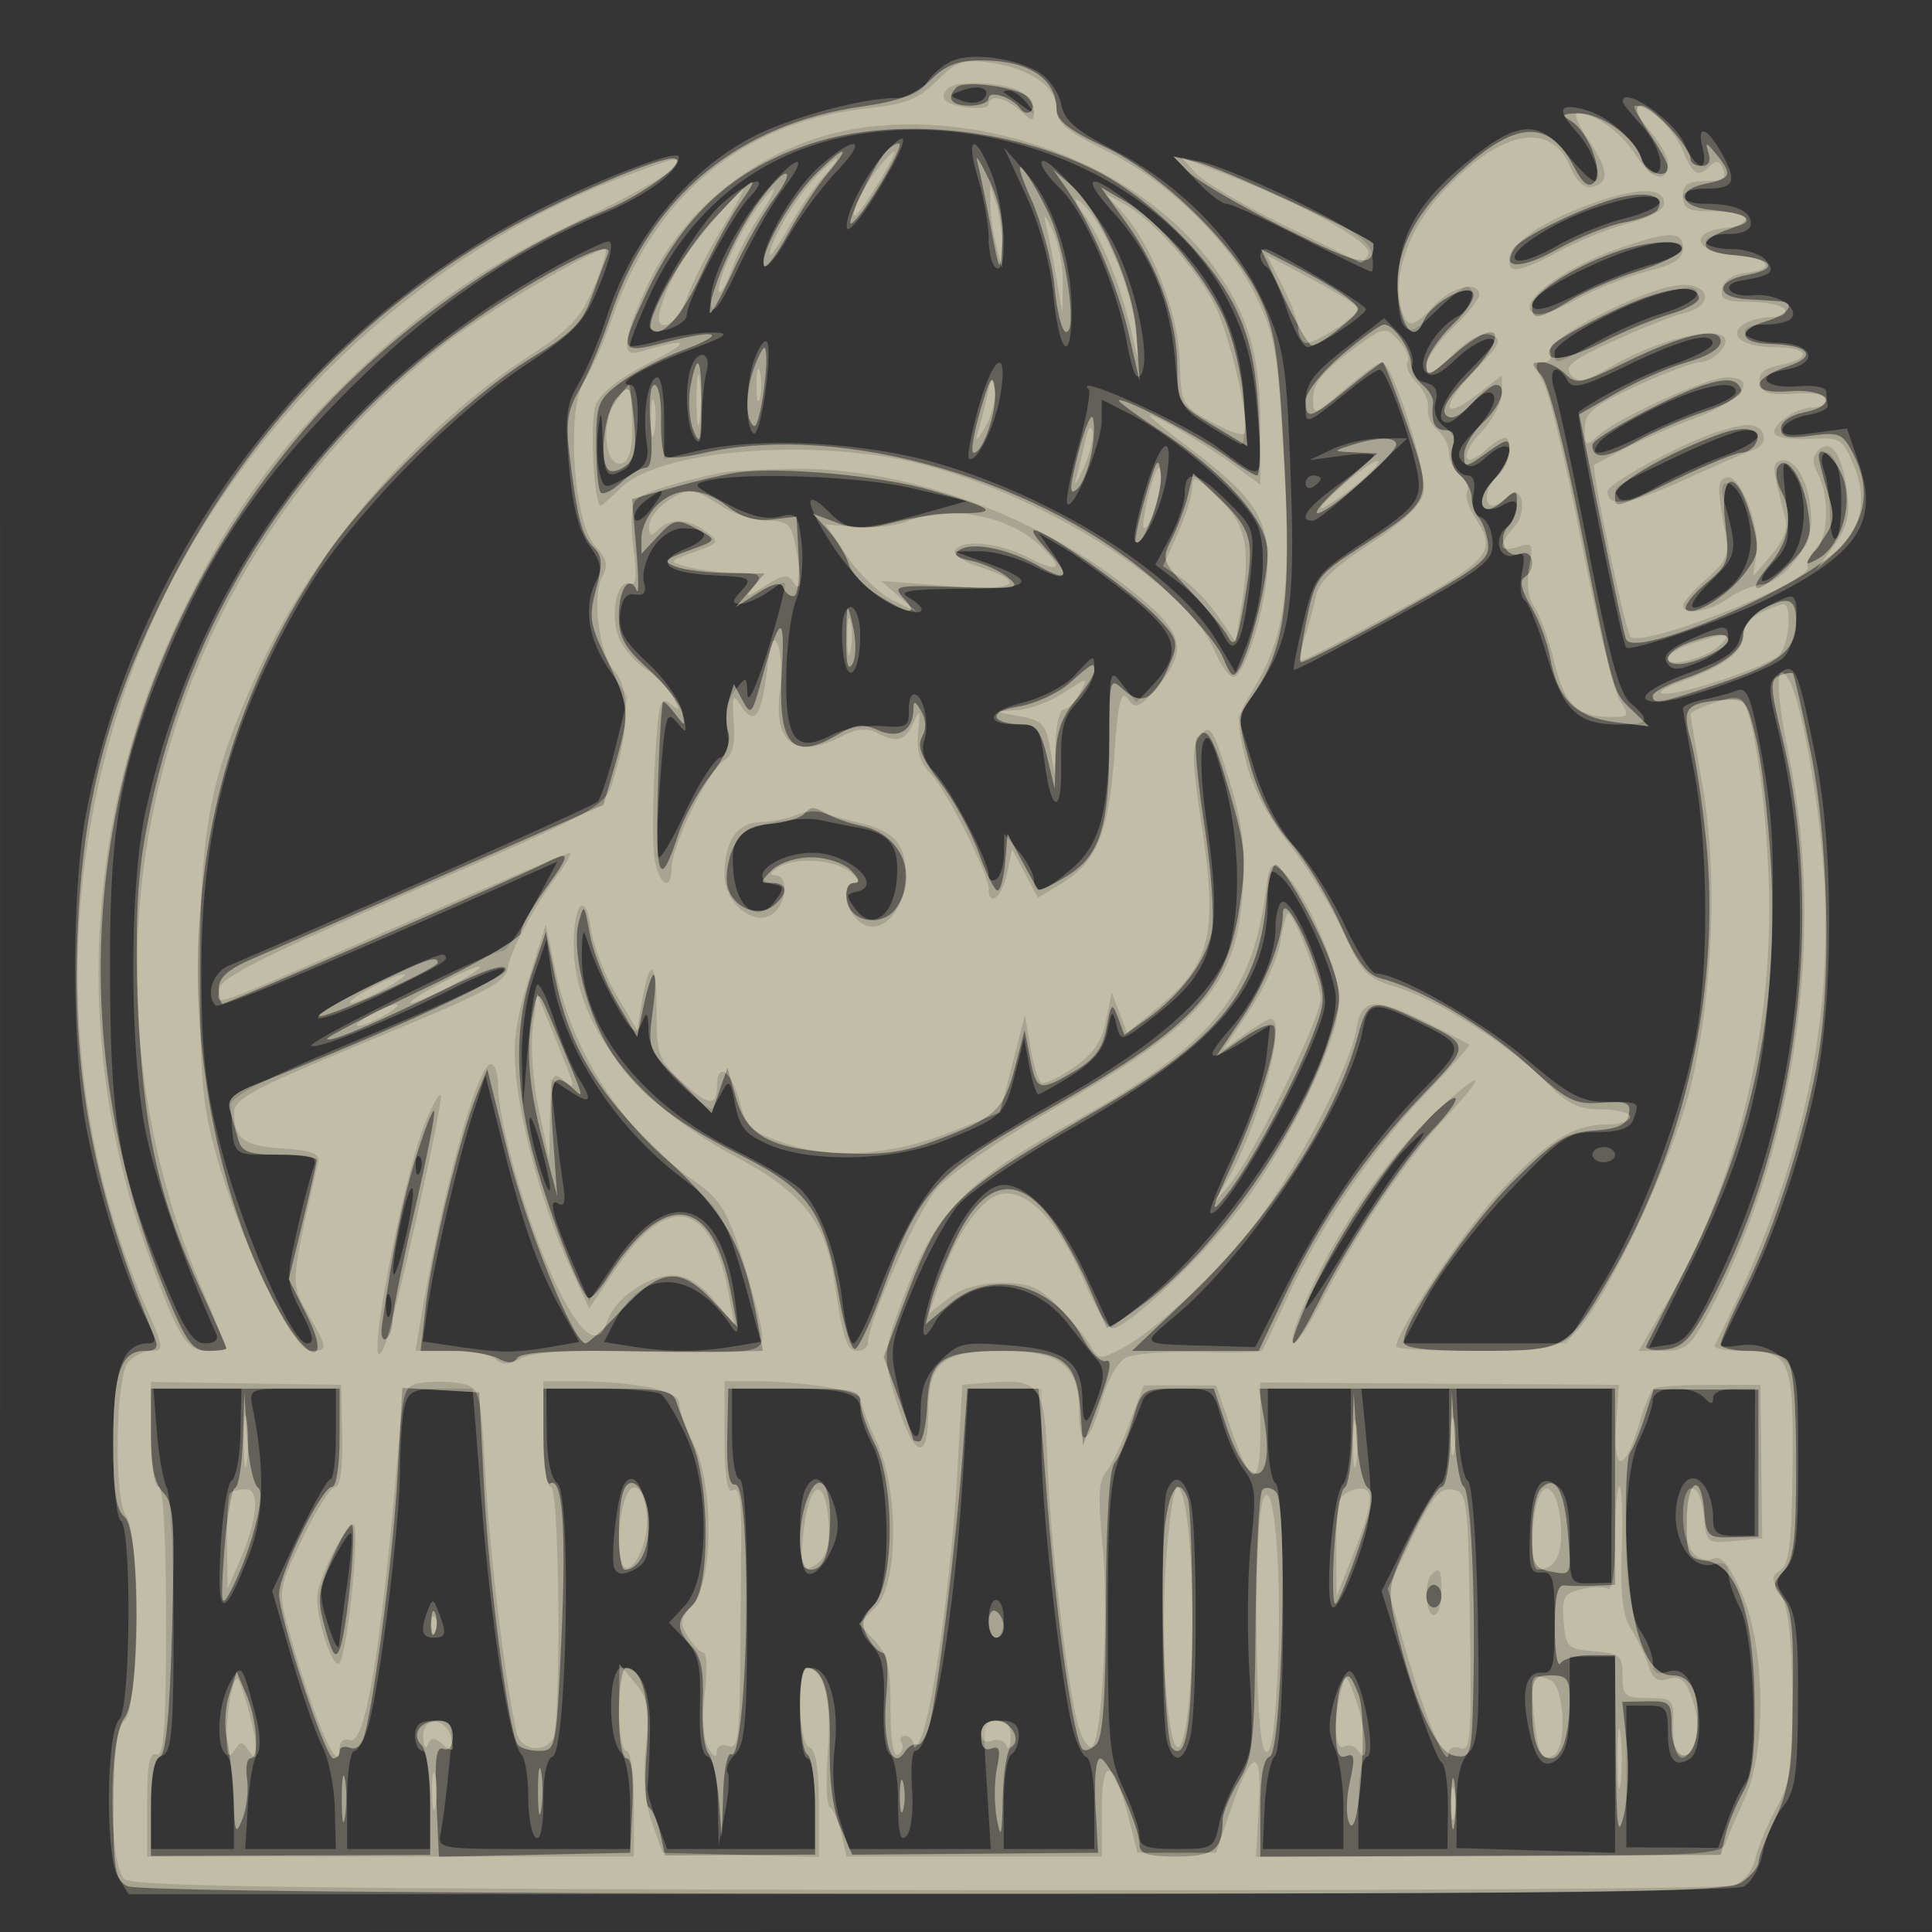 <svg xmlns="http://www.w3.org/2000/svg" width="256" height="256"><rect width="100%" height="100%" fill="#333333" stroke="none"/><path fill-opacity=".016" d="M0 128.004v128.004l128.25-.254 128.25-.254.254-127.75L257.008 0H0v128.004m.485.496c0 70.4.119 99.053.265 63.672.146-35.38.146-92.98 0-128C.604 29.153.485 58.1.485 128.5" fill="#f2ecce" fill-rule="evenodd"/><path fill-opacity=".235" d="M126.287 8.019c-1.217.489-2.788 1.81-3.49 2.935-.834 1.335-2.338 2.046-4.327 2.046-4.225 0-13.733 2.583-18.546 5.039C91.171 22.504 83.733 31.628 80.392 42c-.974 3.025-2.646 6.988-3.715 8.808-1.664 2.833-1.846 4.41-1.272 11 .46 5.276 1.297 8.557 2.666 10.446 1.538 2.124 1.759 3.196.962 4.684-1.743 3.257-1.158 7.599 1.564 11.61l2.598 3.828-1.611 6.525c-.885 3.588-1.964 6.879-2.397 7.312-.611.611-25.352 11.62-48.937 21.775-2.069.891-3.033 3.896-1.683 5.246.48.479 14.338-5.306 39.608-16.536l5.676-2.522-3.176 5.895c-1.746 3.243-3.558 5.903-4.025 5.912-1.689.033-25.955 12.046-25.418 12.583.621.621 10.316-3.307 19.119-7.746 3.218-1.623 6.073-2.73 6.343-2.459.732.731-4.519 3.269-21.194 10.242-10.503 4.392-14.975 6.741-14.917 7.835.374 7.001-.029 6.562 6.024 6.562 4.933 0 5.525.21 4.925 1.75-.375.963-1.36 4.734-2.188 8.38-1.443 6.351-1.418 6.804.595 10.75 1.61 3.157 1.779 4.12.72 4.12-1.975 0-8.437-14.729-11.382-25.946-2.024-7.707-2.525-12.067-2.591-22.554-.122-19.477 3.809-34.04 13.743-50.915 5.488-9.323 19.061-23.436 28.782-29.928 7.179-4.795 8.18-5.866 10.26-10.985C80.957 34.017 81.363 32 80.614 32c-.639 0-4.552 1.931-8.694 4.292-27.437 15.636-45.653 40.257-52.613 71.115-2.232 9.891-2.176 32.526.106 43.093 1.394 6.456 5.235 17.369 9.238 26.25.348.773-.206 1.25-1.451 1.25-1.563 0-2.718-1.693-5.167-7.575-6.246-15.003-7.358-21.112-7.45-40.925-.095-20.611 1.33-28.308 8.187-44.213 5.584-12.951 12.192-22.407 23.652-33.846C57.056 40.827 67.72 33.454 79.832 28.34c5.951-2.513 10.04-5.553 10.135-7.536.053-1.122-9.811 2.589-18.495 6.957-30.742 15.463-53.484 45.798-60.089 80.151-1.932 10.049-1.887 31.383.088 41.698 1.653 8.633 5.213 19.944 7.93 25.199 1.327 2.567 1.382 3.191.28 3.191-3.475 0-4.681 3.42-4.681 13.27 0 5.329.446 9.887 1 10.23 1.467.906 1.304 24.796-.179 26.279-1.766 1.766-1.893 18.166-.163 20.97l1.387 2.25 106.076-.017c68.38-.011 106.737-.371 107.935-1.012 1.022-.547 2.153-2.568 2.514-4.491.361-1.923 1.543-4.624 2.627-6.003 1.686-2.143 1.984-4.15 2.052-13.838.063-8.988-.26-11.816-1.565-13.678-1.514-2.163-1.517-2.488-.026-4.135 1.304-1.441 1.618-4.152 1.618-13.985 0-11.598-.116-12.292-2.351-14.101-1.475-1.195-3.387-1.751-5.137-1.495-1.534.226-2.788.25-2.788.054 0-.195 1.294-2.93 2.875-6.077 4.11-8.178 7.621-18.41 9.683-28.221 2.379-11.316 2.426-31.452.102-43.25-2.389-12.122-2.807-13.106-4.891-11.521-1.526 1.16-1.545 1.793-.217 7.271 5.775 23.827 3.005 49.925-7.712 72.654-3.42 7.254-4.507 8.717-6.714 9.041l-2.634.386 5.258-10.54c7.897-15.83 10.346-25.464 10.987-43.207.411-11.398.142-16.817-1.208-24.317-1.472-8.172-1.99-9.553-3.383-9.014-.906.35-2.884.887-4.396 1.192-1.512.305-2.75.836-2.75 1.18s.675 4.152 1.5 8.463c1.738 9.081 1.94 24.313.447 33.662-1.601 10.024-7.181 25.187-12.516 34.012L207.602 178H185.865l3.317-6.181c1.825-3.399 6.695-9.699 10.822-14 6.997-7.291 7.783-7.819 11.643-7.819 2.852 0 4.328-.492 4.746-1.582.92-2.398.893-2.418-3.423-2.418-3.442 0-4.995-.819-10.644-5.61-5.984-5.077-17.055-11.387-19.982-11.389-.635-.001-2.498-2.869-4.138-6.374-1.64-3.506-4.556-8.118-6.48-10.25-2.231-2.474-4.251-6.321-5.58-10.629l-2.082-6.753 2.466-3.635c4.686-6.904 5.263-11.338 4.299-33.004-.48-10.768-.881-12.87-3.544-18.561-3.772-8.06-11.014-15.399-19.576-19.839-5.133-2.661-6.665-3.984-7.094-6.129-.301-1.505-1.575-3.381-2.831-4.169-3.059-1.92-8.77-2.734-11.497-1.639m1.286 3.931c-1.848.672-1.851.729-.083 1.408 1.015.389 2.258.294 2.764-.212 1.291-1.291-.375-2.034-2.681-1.196m5.51.333c.23.156 1.317.943 2.417 1.75 1.85 1.357 1.897 1.336.628-.283-.755-.963-1.843-1.75-2.417-1.75-.574 0-.857.127-.628.283M215 13.448c0 .247 1.125 1.663 2.5 3.147 2.466 2.661 3.382 6.405 1.567 6.405-.513 0-1.195-.829-1.517-1.842-.846-2.665-4.62-5.903-7.8-6.692-3.221-.8-3.484.102-.865 2.97 2.113 2.314 3.688 6.564 2.432 6.564-.449 0-2.074-1.575-3.61-3.5-3.531-4.426-6.27-4.484-11.785-.25-7.22 5.542-10.206 10.032-10.633 15.99-.208 2.893.073 5.93.623 6.748.84 1.249 1.539.967 4.342-1.75 1.838-1.781 3.657-3.238 4.044-3.238 1.488 0 .61 2.979-1.156 3.924-2.937 1.572-5.532 6.086-4.242 7.376.782.782 1.875.332 3.898-1.607C195.227 45.366 198 44.144 198 45.4c0 .22-1.575 1.975-3.5 3.9-3.251 3.251-4.618 6.7-2.655 6.7.465 0 1.66-.9 2.655-2 .995-1.1 2.19-2 2.655-2 1.665 0 .798 2.44-1.848 5.202-2.057 2.146-2.417 3.088-1.524 3.981.893.893 1.608.773 3.022-.507 3.645-3.298 4.58-.779 1.09 2.936-2.525 2.687-1.751 4.916 1.166 3.356 1.493-.8 1.939-.714 1.939.374 0 .777-.648 1.951-1.441 2.609-1.799 1.493-.839 4.37 1.199 3.589 1.197-.46 1.379.024.903 2.403-.327 1.639-.174 3.24.341 3.558.516.319 1.838 3.599 2.94 7.289 2.212 7.414 4.073 9.21 9.544 9.21 4.018 0 4.299-.507 1.576-2.84-1.472-1.26-2.808-6.114-5.551-20.16-1.987-10.175-4.017-19.737-4.51-21.25-.947-2.904.284-3.851 1.705-1.311.664 1.187 2.029.844 7.799-1.958 7.396-3.59 11.394-4.634 11.419-2.981.008.55-2.255 1.771-5.029 2.714-3.982 1.354-9.805 4.268-12.718 6.366-.396.285 5.718 30.649 6.287 31.218.639.638 13.493-3.804 19.036-6.579 11.713-5.863 14.468-10.022 11.81-17.824l-1.578-4.63-4.447.609c-3.304.453-4.34.291-4.033-.632.227-.683 1.7-1.467 3.274-1.742 1.573-.275 2.774-.837 2.667-1.25-.106-.413-.193-1.23-.193-1.817 0-.624-1.56-.936-3.75-.75-4.48.379-5.903-1.464-1.693-2.193 4.567-.791 3.816-3.475-.996-3.556-2.166-.037-4.116-.599-4.333-1.25-.246-.738.745-1.184 2.63-1.184 1.663 0 3.271-.399 3.572-.887.924-1.494-2.169-3.291-5.13-2.981-3.064.322-4.52-1.441-1.603-1.941 4.074-.697 4.6-1.129 3.293-2.703-.679-.818-2.755-1.488-4.612-1.488-1.858 0-3.378-.45-3.378-1s1.35-1 3-1c1.898 0 3-.512 3-1.393 0-1.683-2.155-2.607-6.082-2.607-1.605 0-2.918-.45-2.918-1s1.275-1 2.833-1c3.845 0 4.34-.764 2.634-4.063-2.014-3.895-3.719-4.789-2.899-1.521.894 3.559-.783 3.255-2.418-.439-1.365-3.083-8.15-7.686-8.15-5.529m-102.656 4.593c-11.897 2.354-21.118 9.797-26.332 21.254-1.552 3.413-2.683 6.35-2.511 6.528.171.177 2.041-.158 4.155-.745 2.114-.587 5.194-1.046 6.844-1.02 2.436.037 1.804.49-3.366 2.41-5.896 2.19-9.813 4.531-7.584 4.533 1.585.002 1.045 10.011-.597 11.049-2.521 1.595-2.949 1.073-3.113-3.8-.131-3.889-.235-4.136-.574-1.362-.227 1.864-.152 4.429.167 5.7.569 2.269.636 2.28 3.639.612 2.597-1.443 2.988-2.159 2.591-4.736-.57-3.7.248-8.464 1.454-8.464.485 0 .883 2.427.883 5.394v5.393l4.25-1.001c8.286-1.953 22.461-1.217 32.213 1.673 15.759 4.669 31.607 14.818 36.838 23.59l2.415 4.05 1.139-2.799c2.431-5.977 3.19-13.256 1.744-16.718-1.484-3.551-10.595-11.519-16.778-14.673L146 52.959l-.022 2.771c-.024 2.995-3.68 11.901-4.535 11.047-.286-.287.358-3.693 1.432-7.569 1.074-3.876 1.692-7.308 1.372-7.627-2.311-2.311 12.936 4.573 17.184 7.759 6.147 4.61 5.947 4.78 5.208-4.434-.512-6.37-1.406-9.907-3.694-14.603-7.844-16.105-30.761-26.187-50.601-22.262m4.944 2.213c-2.666 2.915-5.513 8.571-5.036 10.003.206.616 2.082-1.691 4.169-5.127 3.974-6.541 4.356-8.692.867-4.876m-8.685 1.79c-3.611 3.17-8.062 11.079-7.383 13.117.216.647 1.662-1.037 3.215-3.742 1.552-2.706 4.431-6.606 6.397-8.669 4.284-4.495 2.669-5.007-2.229-.706m20.995 1.615c.771 2.562 1.402 6.136 1.402 7.941 0 1.805.45 3.56 1 3.9 1.616.999 1.176-8.02-.609-12.48-2.213-5.533-3.511-5.071-1.793.639m6.359 2.25c1.846 4.005 3.206 8.974 3.627 13.25.773 7.838 2.416 9.214 2.416 2.023 0-6.753-2.399-14.067-5.964-18.182l-3.032-3.5 2.953 6.409m-34.282-.843c-4.315 5.042-7.898 12.37-7.476 15.291.224 1.551 1.221.215 3.608-4.831 1.814-3.836 4.445-8.478 5.846-10.316 3.734-4.895 2.185-5.007-1.978-.144M138 21.63c0 .562 1.08 2.036 2.399 3.275 3.203 3.009 7.467 12.721 8.85 20.158.799 4.298 1.369 5.584 1.986 4.481 1.297-2.317-.818-12.007-3.826-17.534C144.78 27.18 138 19.7 138 21.63m20.437 2.231C160.052 25.588 161.881 27 162.5 27c.619 0 5.095 2.025 9.945 4.5 4.851 2.475 9.016 4.5 9.257 4.5.24 0 .293-1.013.118-2.25-.246-1.732-2.508-3.338-9.82-6.975-5.225-2.599-11.075-5.024-13-5.389l-3.5-.663 2.937 3.138m-62.8 3.153c-3.582 3.145-10.576 15.38-9.441 16.515.979.979 4.802-.487 4.817-1.846.02-1.917 5.902-12.963 8.21-15.42 3.124-3.326.409-2.757-3.586.751m51.859 1.114c4.93 5.456 7.441 11.388 8.182 19.331.573 6.137.817 6.642 4.215 8.761 1.984 1.237 4.009 2.427 4.501 2.645.503.224.677-2.612.398-6.484-.605-8.394-3.824-15.178-9.958-20.983-8.224-7.784-13.567-10.165-7.338-3.27m63.538-.47c-5.667 1.983-11.533 5.915-10.124 6.786.584.361 2.981-.461 5.326-1.828 2.345-1.366 6.401-3.017 9.014-3.669 4.923-1.228 6.437-2.983 2.5-2.899-1.238.026-4.26.751-6.716 1.61m2.906 6.22C208.338 36.07 203 39.163 203 40.216c0 1.328 1.868.884 6.8-1.615 2.603-1.319 6.638-2.911 8.967-3.538 2.328-.627 4.233-1.573 4.233-2.102 0-1.469-3.995-1.065-9.06.917m-46.94.063c0 .518.416 1.198.924 1.512.507.314 1.669 2.815 2.58 5.559.911 2.743 2.155 4.988 2.764 4.988 1.259 0 7.715-4.214 7.725-5.042.008-.61-12.302-7.958-13.331-7.958-.364 0-.662.423-.662.941m52.613 5.095C214.391 40.599 206 45.301 206 46.664c0 1.756-.004 1.757 5.45-1.292 2.586-1.445 6.557-3.176 8.824-3.845 2.268-.67 4.296-1.737 4.508-2.372.44-1.322-1.038-1.356-5.169-.119m-41.401 7.173c-4.213 3.283-5.212 4.634-5.212 7.049 0 3.276-.349 3.386 6.327-1.984 1.554-1.251 3.133-2.274 3.509-2.274C183.884 49 188 61.148 188 64.242c0 2.28-1.158 3.512-6.878 7.315-6.701 4.457-6.916 4.732-8.398 10.758-.836 3.402-1.411 6.303-1.276 6.447.134.145 6.13-2.978 13.325-6.94 11.982-6.597 13.076-7.435 13.004-9.963-.043-1.518-.737-3.013-1.542-3.322-.943-.362-1.294-1.446-.988-3.049.302-1.581.018-2.488-.779-2.488-1.486 0-2.731-2.765-1.871-4.157.332-.537-.187-1.554-1.153-2.26-1.103-.807-1.555-2.051-1.216-3.347.39-1.492-.018-2.209-1.476-2.591-1.323-.346-1.871-1.149-1.595-2.336.232-.995-.513-2.788-1.655-3.985l-2.077-2.176-5.213 4.061m-78.184 1.217c-1.256 3.303-1.348 9.258-.155 9.996.937.578 2.609-11.273 1.717-12.166-.294-.293-.997.683-1.562 2.17m-8.421 1.156c-.92 2.399-.698 7.73.393 9.418.716 1.108.977.454.998-2.5.016-2.2.301-5.013.632-6.25.68-2.538-1.082-3.12-2.023-.668m38.017 5.545c-.937 3.37-1.496 6.334-1.243 6.587.928.928 3.537-4.335 4.196-8.464 1.031-6.455-.994-5.169-2.953 1.877m89.751-.105c-3.368 1.634-6.686 3.648-7.372 4.475-1.853 2.232.227 1.922 5.78-.86 2.594-1.3 6.405-2.91 8.467-3.578 2.063-.668 3.75-1.629 3.75-2.137 0-1.753-4.523-.86-10.625 2.1m2.602 6.556c-8.625 4.134-8.381 3.96-7.515 5.361.435.704 2.102.252 4.85-1.314 2.304-1.312 6.325-3.175 8.938-4.141 4.792-1.771 6.253-3.484 2.972-3.484-.978 0-5.139 1.61-9.245 3.578M176.5 59.532l-3 1.441 4.25-.574c2.338-.316 4.25-.338 4.25-.049 0 .289-2.025 1.98-4.5 3.757-4.297 3.086-5.607 4.893-3.547 4.893.525 0 3.562-2.459 6.75-5.464l5.797-5.463-3.5.009c-1.925.004-4.85.657-6.5 1.45m-24.798 5.588c-.989 3.365-1.587 6.328-1.33 6.586.935.935 3.544-4.31 4.205-8.456 1.01-6.323-.816-5.136-2.875 1.87m89.967-2.87c.442 1.237.81 3.895.818 5.905.007 2.009.351 3.445.763 3.19.898-.555 1.001-7.528.143-9.763-.968-2.523-2.633-1.878-1.724.668m-5.018 4.035c.563 5.151.379 6.054-1.684 8.25-1.273 1.356-1.866 2.465-1.316 2.465s1.979-1.042 3.175-2.314c2.588-2.755 2.953-9.29.683-12.245-1.356-1.765-1.434-1.418-.858 3.844M93.628 63.713c-1.704.437-1.659.603.5 1.841 4.764 2.731 7.059 3.437 9.329 2.868 2.111-.53 2.359-.197 2.781 3.748.255 2.381-.09 5.716-.765 7.41-.676 1.693-1.259 6.297-1.296 10.231-.078 8.33 1.289 10.033 6.07 7.562 1.544-.799 4.483-1.322 6.53-1.163 3.299.257 3.714.034 3.644-1.96-.044-1.237.263-2.25.682-2.25 1.228 0 2.089 3.821 1.37 6.085-.444 1.399.003 2.798 1.358 4.25 2.224 2.385 7.169 11.778 7.169 13.619 0 .64.45.886 1 .546.55-.34 1.015-1.829 1.033-3.309l.034-2.691 1.966 2.361c1.082 1.298 1.967 2.986 1.967 3.75 0 2.047 1.19 1.713 4.847-1.361 3.916-3.292 5.087-7.555 5.151-18.75.046-7.846.08-7.956 1.81-5.708l1.764 2.292 2.188-2.329c3.952-4.206 3.356-6.586-2.921-11.67-3.113-2.522-7.124-5.442-8.914-6.489l-3.254-1.903 1.665 2.376c2.571 3.672 2.01 4.148-2.296 1.951-2.178-1.111-5.441-2-7.25-1.976l-3.29.044 3.875 1.381c7.373 2.628 6.633 3.529-2.925 3.561-6.569.023-8.484.302-7.2 1.05 3.54 2.062 1.622 2.895-2.19.951-2.495-1.273-5.29-4.045-7.625-7.562-3.84-5.786-4.109-8.143-.518-4.552 2.505 2.505 3.732 2.53 11.899.246l6.315-1.766-7.315-1.712c-6.835-1.598-22.561-2.161-27.188-.972M157 65.265c0 1.245-.88 3.907-1.956 5.915l-1.956 3.649 3.457 2.637c1.901 1.451 4.183 4.041 5.07 5.757 1.371 2.652 1.752 2.873 2.535 1.474.506-.905 1.193-4.564 1.526-8.13.599-6.415.567-6.524-2.935-10.026-4.099-4.099-5.741-4.464-5.741-1.276m16-1.206c0 .582.45.781 1 .441s1-.816 1-1.059-.45-.441-1-.441-1 .477-1 1.059m55.407 2.191c1.91 6.704 1.827 7.284-1.5 10.537-4.036 3.946-3.387 5.008 1.184 1.938 3.77-2.532 4.885-7.029 2.983-12.031-1.255-3.301-3.591-3.689-2.667-.444m-142.853.087c-1.006.736-1.655 1.819-1.442 2.408.214.588 1.197-.013 2.185-1.338 2.043-2.737 1.872-2.983-.743-1.07m.971 6.265c-.938 1.431-1.479 3.467-1.202 4.524.362 1.385.038 1.845-1.16 1.648-1.167-.192-1.76.571-1.988 2.561-.256 2.241.513 3.607 3.675 6.527 2.2 2.031 4.289 5.03 4.643 6.665.591 2.733.525 2.827-.827 1.165-1.326-1.629-1.541-.863-2.191 7.795-.396 5.281-.492 9.829-.215 10.107.278.277 1.887-2.449 3.577-6.058 1.689-3.61 3.732-6.817 4.541-7.128 1.027-.394 1.321-1.522.975-3.736-.311-1.992.077-3.916 1.044-5.172 1.51-1.962 1.541-1.953 1.642.5.092 2.217 2.813-5.31 4.667-12.91.575-2.354.533-2.371-1.781-.75-1.304.913-3.015 1.66-3.802 1.66-1.191 0-1.167-.296.138-1.75 1.474-1.641 1.253-1.766-3.55-2.006-6.544-.326-8.106-1.754-3.869-3.535 3.415-1.436 3.23-2.709-.394-2.709-1.286 0-2.935 1.094-3.923 2.602m147.341 7.909c-1.449.788-2.915 2.546-3.257 3.909-.482 1.922-1.964 2.967-6.615 4.663-5.874 2.141-7.772 3.917-4.188 3.917 2.837 0 14.506-4.11 16.444-5.791 1.711-1.485 2.539-8.251 1-8.169-.412.022-1.935.684-3.384 1.471m-122.108 1.305c-.258.987-.251 3.277.015 5.09.596 4.059 2.189 2.188 2.212-2.597.017-3.567-1.501-5.267-2.227-2.493m112.016 3.008c-2.654 1.194-3.488 2.057-2.896 3 .683 1.088 1.481 1.053 4.477-.199 2.005-.838 3.645-2.221 3.645-3.074 0-1.886-.481-1.861-5.226.273m-81.456 4.75c-1.201 1.3-4.233 2.879-6.738 3.51-4.886 1.23-5.262 2.916-.65 2.916 2.617 0 2.858.345 3.47 4.959.924 6.964 2.341 7.121 2.21.244-.089-4.664.312-6.195 2.14-8.161 1.238-1.33 2.25-3.234 2.25-4.231 0-2.178.046-2.191-2.682.763m17.115 8.853c-.431 1.059-.254 5.583.392 10.052 2.267 15.68 1.186 19.908-6.653 26.015-4.639 3.614-4.672 3.622-5.231 1.322-.51-2.105-.621-2.022-1.22.902-.471 2.301-1.8 3.938-4.67 5.75-2.206 1.392-4.225 2.532-4.486 2.532-.261 0-.787-1.668-1.17-3.707l-.695-3.708-1.224 4.821c-1.363 5.368-1.694 5.674-9.476 8.78-6.748 2.693-17.647 2.909-23.204.459-3.009-1.327-3.831-2.315-4.386-5.271-.594-3.166-.814-3.394-1.694-1.756-.556 1.035-1.178 2.078-1.382 2.317-.204.239-2.162-1.315-4.352-3.453-2.85-2.783-4.002-4.754-4.052-6.935-.054-2.332-.241-2.614-.797-1.2-.593 1.507-.926 1.599-1.805.5-1.52-1.899-4.489-7.868-5.394-10.841-.65-2.139-.773-1.92-.838 1.494-.18 9.455 7.974 19.826 20.425 25.978 3.961 1.957 7.922 4.354 8.802 5.327 2.491 2.752 4.58 8.517 5.297 14.621.361 3.066 1.011 5.574 1.446 5.574.435 0 1.72-2.485 2.856-5.521 3.352-8.959 6.778-15.049 9.985-17.747 1.653-1.391 8.08-5.387 14.284-8.88 13.233-7.452 21.116-14.518 22.707-20.352 1.615-5.92 1.276-15.145-.826-22.5-1.445-5.059-2.03-6.073-2.639-4.573m-56.734 10.518c-5.013.998-5.898 2.052-5.517 6.572.408 4.855 3.231 6.927 5.427 3.983 1.327-1.78 1.321-2.036-.059-2.323-3.9-.814.256-4.177 5.162-4.177 4.703 0 9.558 4.38 5.738 5.177-1.38.287-1.386.543-.059 2.323 2.181 2.925 5.018.874 5.424-3.921.38-4.503-.819-6.135-5.081-6.912a173.799 173.799 0 01-5.234-1.034c-1.1-.245-3.71-.105-5.801.312m65.279 10.683c-.05 11.148-6.829 18.95-25.951 29.87-6.74 3.849-13.486 8.4-14.991 10.114-1.505 1.714-4.205 6.644-6 10.955-3.065 7.363-3.194 8.146-2.125 12.886 1.661 7.366 3.055 9.066 3.074 3.752.011-3.274.63-4.911 2.6-6.881 2.389-2.389 3.077-2.545 9.107-2.061 7.543.606 9.62 2.123 9.731 7.107.088 3.954.628 3.796 2.144-.625.822-2.398.756-3.471-.287-4.678-.744-.862-2.495-3.021-3.89-4.799-3.479-4.432-8.986-6.045-13.198-3.867-1.723.891-3.633 2.554-4.243 3.695-2.152 4.02-2.129.956.041-5.565 2.425-7.288 6.2-12.531 9.022-12.531 3.263 0 7.561 4.716 10.899 11.958l3.261 7.074 3.829-3.032c12.271-9.719 26.001-31.229 25.998-40.73-.001-3.267-4.96-14.172-7.341-16.142-1.505-1.246-1.66-.922-1.68 3.5m1.771-.044c-.412.412-.749 1.969-.749 3.461 0 3.841-2.478 9.291-6.101 13.418-3.528 4.017-2.926 4.46 1.989 1.464l3.388-2.065-.512 4.536c-.281 2.495-2.152 7.992-4.158 12.216-2.005 4.223-3.467 7.859-3.247 8.079 1.49 1.49 13.985-20.952 15.161-27.229.604-3.23-4.395-15.255-5.771-13.88m-99.039 9.844c-.993 2.862-1.647 7.474-1.559 11l.151 6.072.646-7.714c.356-4.243.906-7.973 1.222-8.289.316-.316 1.342 1.805 2.281 4.714.939 2.909 2.346 6.286 3.128 7.504 2.066 3.219 1.755 3.734-1.12 1.85l-2.541-1.665.591 5.3c.325 2.915.822 6.807 1.105 8.648.368 2.401.182 3.144-.657 2.625-1.392-.86-.709 1.794 2.179 8.47l1.922 4.443 3.354-4.979c7.248-10.763 14.314-8.511 16.019 5.106.533 4.256.437 4.707-.653 3.075-4.899-7.332-11.643-7.617-15.249-.643l-1.493 2.885 3.732.59c4.798.758 8.817.756 13.391-.007l3.659-.611-1.885-6.8c-2.67-9.636-3.499-11.069-8.675-15.002-8.965-6.812-15.741-17.429-17.148-26.871l-.691-4.629-1.709 4.928m-21.288 1.006c-4.907 2.433-8.123 4.455-7.147 4.494.976.04 5.026-1.556 9-3.545 8.021-4.016 8.267-4.175 7.564-4.878-.273-.272-4.51 1.496-9.417 3.929m131.136 6.11c-1.761 9.387-14.528 28.989-24.384 37.436-5.209 4.466-5.701 4.054 5.235 4.376l4.909.144 4.091-8c5.369-10.5 11.391-19.182 18-25.951 5.68-5.817 5.682-6.005.091-8.797-6.443-3.218-7.204-3.142-7.942.792M62.685 147.501c-1.883 5.738-5.216 20.055-6.08 26.12l-.587 4.121 4.741.708c5.631.84 7.551.84 12.368-.004l3.626-.636-2.35-4.205c-3.104-5.553-5.101-11.193-7.828-22.104l-2.249-8.998-1.641 4.998m7.481.999c-.013 2.129 2.565 10.692 2.71 9 .047-.55-.541-3.25-1.306-6s-1.397-4.1-1.404-3m115.575 4.25C182.884 155.733 173 171.69 173 173.319c0 .55 2.27-2.784 5.045-7.409 2.775-4.626 6.396-10.097 8.047-12.16 3.532-4.412 3.367-4.883-.351-1M211 153c0 .55.675 1 1.5 1s1.5-.45 1.5-1-.675-1-1.5-1-1.5.45-1.5 1m-155.921 1.583c.048 1.165.285 1.402.604.605.289-.722.253-1.585-.079-1.917-.332-.332-.568.258-.525 1.312m-1.928 7.216c-1.643 7.565-1.266 9.866.452 2.761.79-3.267 1.271-6.417 1.068-7-.203-.583-.887 1.325-1.52 4.239M51.158 173c0 1.375.227 1.938.504 1.25.278-.687.278-1.812 0-2.5-.277-.687-.504-.125-.504 1.25m-30.366 16.75c.251 3.162.851 6.508 1.332 7.434.482.927.876 9.153.876 18.282 0 13.83-.25 16.693-1.5 17.172-1.099.422-1.5 2.153-1.5 6.469V245h11v-5.941c0-3.268-.45-6.219-1-6.559-1.442-.891-1.165-6.577.463-9.5 1.523-2.734 1.617-2.613 3.453 4.434.587 2.254.652 4.388.153 5-.479.586-1.028 3.654-1.22 6.817l-.349 5.752 6-.001 6-.001-.133-5.325c-.074-2.928-.822-6.655-1.663-8.281-.84-1.626-2.678-6.923-4.084-11.772l-2.556-8.815 3.514-7.404c1.932-4.072 3.83-7.404 4.218-7.404.387 0 .704-2.7.704-6v-6h-5.769c-5.453 0-5.744.123-5.308 2.25 1.725 8.426 1.581 14.667-.459 19.873-3.392 8.655-4.245 8.435-3.736-.965.249-4.588.916-8.638 1.484-9 .567-.362 1.087-3.246 1.155-6.408l.124-5.75H20.335l.457 5.75m32.838-3.5c-.331 1.238-.609 5.039-.616 8.449-.016 6.951-2.558 27.807-4.091 33.551-.55 2.063-1.433 3.75-1.962 3.75-.528 0-.961 2.925-.961 6.5v6.5h11v-6.5c0-3.667-.436-6.5-1-6.5-.55 0-1-.9-1-2 0-1.477.667-2 2.55-2 2.525 0 2.544.059 1.941 6.25-.334 3.438-.815 7.262-1.068 8.5-.459 2.24-.403 2.25 12.308 2.252l12.769.002v-5.752c0-3.23-.548-6.331-1.25-7.073-1.773-1.874-1.666-11.179.128-11.179 2.655 0 3.884 2.962 3.747 9.026-.074 3.303-.225 6.336-.333 6.74-.109.404.434 2.422 1.206 4.484l1.404 3.75H108v-6c0-3.333-.444-6-1-6s-1-2.667-1-6c0-4.71.328-6 1.525-6 2.329 0 3.724 4.902 3.058 10.741-.357 3.124-.093 6.86.653 9.25l1.251 4.009h18.795l-.53-8.5c-.527-8.443-.515-8.5 1.859-8.5 1.698 0 2.389.561 2.389 1.941 0 1.068-.45 2.219-1 2.559-.55.34-1 3.291-1 6.559V245h12v-5.917c0-3.258-.474-6.074-1.054-6.268-.58-.193-1.464-2.176-1.965-4.405-1.662-7.397-3.981-28.734-3.981-36.63V184h-9.699l-.681 11.202c-1.201 19.783-4.136 36.799-6.345 36.797-.426 0-.616 2.294-.422 5.097.199 2.868-.129 5.58-.75 6.201-.804.804-1.103-.426-1.103-4.538 0-3.103-.48-5.938-1.067-6.3-.607-.376-.963-3.19-.826-6.539.177-4.347-.197-6.362-1.434-7.728-2.123-2.347-2.107-3.489.077-5.466 2.355-2.131 2.265-16.755-.13-21.226-.884-1.65-1.61-3.739-1.614-4.643-.008-2.274-2.066-2.857-10.088-2.857H97v6c0 3.333.444 6 1 6 .628 0 1 6.476 1 17.429 0 14.474-.265 17.693-1.564 18.992-.86.86-1.322 1.954-1.028 2.43.295.477.148 2.843-.327 5.258l-.862 4.391-.109-5.667c-.068-3.48-.58-5.823-1.329-6.073-.815-.271-1.159-2.527-1.041-6.812.148-5.314-.186-6.794-1.955-8.677L88.651 215l2.089-2.25c3.201-3.447 3.341-15.502.259-22.25-1.255-2.75-2.782-5.331-3.391-5.735-.609-.404-4.282-.741-8.161-.75L72.394 184l.053 5.75c.033 3.623.56 6.147 1.422 6.824 1.856 1.455 1.246 35.554-.647 36.185-.764.255-1.222 2.46-1.222 5.883 0 3.396-.38 5.241-1 4.858-.55-.34-1-2.751-1-5.359s-.417-5.169-.926-5.691c-1.571-1.611-3.948-16.561-5.227-32.883L62.626 184H58.43c-3.507 0-4.296.37-4.8 2.25m97.704-.5c-.332.963-1.483 3.775-2.558 6.25-1.696 3.908-1.956 6.869-1.972 22.5-.017 16.164.194 18.459 2.067 22.5 1.147 2.475 2.095 5.287 2.107 6.25.018 1.427.931 1.75 4.943 1.75 4.743 0 4.945-.117 5.607-3.25.378-1.787 1.582-4.722 2.675-6.521 1.77-2.914 1.918-4.389 1.357-13.5-.346-5.626-.252-13.463.208-17.416.713-6.131.581-7.525-.904-9.494-.958-1.269-2.277-4.222-2.932-6.563-1.171-4.183-1.268-4.256-5.593-4.256-3.296 0-4.553.44-5.005 1.75M168 189.941c0 3.268.45 6.219 1 6.559 1.405.868 1.332 34.768-.078 36.178-.592.592-1.195 3.607-1.34 6.7L167.32 245H178v-5.453c0-2.999-.522-6.598-1.159-7.997-.885-1.942-.873-3.499.049-6.576.664-2.217 1.59-3.795 2.058-3.506 1.554.96 3.484 10.888 2.2 11.316-.692.231-1.148 2.736-1.148 6.299V245h11.793l.065-5.465c.036-3.005-.358-5.726-.875-6.046-.518-.32-2.513-5.546-4.435-11.614l-3.493-11.033 3.447-6.847c1.897-3.765 3.909-7.131 4.473-7.48.564-.348 1.025-3.306 1.025-6.574V184h-11.6l.809 8.25c.708 7.227.537 9.025-1.385 14.5-1.207 3.438-2.626 6.25-3.153 6.25-1.286 0-.132-14.939 1.262-16.333.587-.587 1.067-3.677 1.067-6.867V184h-11v5.941m25.241-.191c.142 3.162.709 6.07 1.259 6.462.577.41 1.133 7.865 1.314 17.614.266 14.287.072 17.145-1.25 18.467-1.04 1.04-1.564 3.409-1.564 7.071v5.507l10.502.315 10.502.314-.002-13-.002-13h-6v6.128c0 4.358-.455 6.505-1.576 7.435-1.901 1.578-3.05.224-4.002-4.713-.845-4.382-.151-6.875 1.866-6.711 1.461.118 1.712-.854 1.712-6.639 0-5.841-.242-6.759-1.75-6.639-1.495.119-1.716-.653-1.516-5.295.266-6.169 1.401-8.029 3.724-6.101 1.066.885 1.542 3.075 1.542 7.091 0 5.691.056 5.809 2.75 5.732l2.75-.079.044-12.855.044-12.854h-20.606l.259 5.75M219 185.54c0 .847-.802 3.209-1.782 5.25-2.424 5.044-2.34 21.77.126 25.29.911 1.301 1.656 3.195 1.656 4.21 0 1.37.499 1.687 1.939 1.229 1.363-.432 2.284.029 3.1 1.554 1.56 2.915 1.474 8.992-.141 9.99-2.013 1.244-2.898.138-2.898-3.622 0-3.087-.283-3.441-2.75-3.441h-2.75v18.778l6.077.035 6.076.035 1.301-3.674c.715-2.021 1.774-4.268 2.353-4.993 1.707-2.139 1.188-19.324-.694-22.963-.887-1.715-1.613-3.869-1.613-4.785 0-1.176-.591-1.512-2.007-1.141-3.501.915-6.184-5.025-4.386-9.71 1.384-3.607 4.393-1.038 4.393 3.75 0 1.698.596 2.168 2.75 2.168h2.75l.022-9.75.023-9.75h-2.773c-1.524 0-2.772.54-2.772 1.2 0 .933-.267.933-1.2 0-1.785-1.785-6.8-1.535-6.8.34M82.689 196.697c-.945 1.535-1.891 10.167-1.231 11.235.47.761 1.242.764 2.653.009 1.658-.888 1.939-1.917 1.689-6.174-.271-4.613-1.829-7.152-3.111-5.07m23.918.885c-.945 2.463-.713 10.234.325 10.876 1.307.808 4.068-3.431 4.068-6.246 0-2.687-1.662-6.212-2.928-6.212-.472 0-1.131.712-1.465 1.582m48 0c-.786 2.048-.766 30.223.023 33.168.819 3.053 2.176 2.832 3.066-.5.975-3.649.996-28.004.028-31.5-.849-3.065-2.195-3.57-3.117-1.168m-110.504 9.216c-1.861 3.649-1.919 4.367-.669 8.347.753 2.395 1.422 3.68 1.487 2.855.066-.825.54-4.408 1.053-7.963.514-3.554.761-6.635.55-6.846-.212-.212-1.301 1.412-2.421 3.607m12.572 6.607c-1.029 2.682-.82 3.595.825 3.595 1.643 0 1.738-.535.605-3.427-.701-1.788-.804-1.8-1.43-.168M131 214.5c0 1.375.45 2.5 1 2.5s1-1.125 1-2.5-.45-2.5-1-2.5-1 1.125-1 2.5" fill="#f2ecce" fill-rule="evenodd"/><path fill-opacity=".489" d="M123.314 10.595c-1.954 1.954-4.203 2.823-9.097 3.516-16.416 2.325-28.108 12.036-33.309 27.666-1.207 3.627-3.073 8.083-4.146 9.902-1.567 2.655-1.824 4.344-1.304 8.564 1.044 8.473 1.618 10.69 3.169 12.241 1.196 1.196 1.26 2.221.352 5.594-.994 3.692-.84 4.686 1.454 9.376 2.998 6.126 3.065 7.025 1.048 13.964l-1.519 5.226-20.731 9.121c-11.402 5.017-22.868 10.031-25.481 11.143-3.449 1.467-4.75 2.578-4.75 4.056 0 1.12.227 2.036.504 2.036.647 0 39.098-16.767 42.746-18.64 3.479-1.786 3.447-1.305-.25 3.799-1.65 2.277-3 4.731-3 5.451 0 .721-5.854 4.099-13.009 7.508-7.155 3.408-12.849 6.357-12.654 6.553.466.465 5.713-1.749 15.633-6.597 5.379-2.629 8.03-3.485 8.03-2.594 0 1.127-15.47 8.241-32.779 15.072-3.37 1.33-4.167 2.088-3.75 3.568.291 1.034.784 2.78 1.096 3.88.469 1.653 1.424 2 5.5 2 2.713 0 4.914.338 4.891.75-.023.412-.864 4.125-1.868 8.25l-1.825 7.5 2.384 4.75c3.186 6.345.55 6.651-3.135.364-7.691-13.123-12.049-32.832-11.193-50.614.881-18.281 6.342-34.665 16.706-50.119 5.666-8.45 19.062-21.404 27.278-26.381 5.386-3.262 6.87-4.738 8.044-8 .792-2.2 1.788-4.859 2.213-5.91 1.196-2.95-14.104 5.582-23.524 13.12-19.781 15.826-32.862 37.734-37.606 62.978-1.266 6.735-1.532 12.23-1.131 23.312.591 16.323 2.629 25.644 8.285 37.891 1.878 4.065 3.414 7.552 3.414 7.75 0 .197-1.083.359-2.407.359-2.044 0-2.862-1.095-5.432-7.267C5.783 132.389 12.484 89.592 40.102 57.16 50.38 45.092 65.717 33.869 80 27.966 85.488 25.698 91.655 21 89.144 21c-2.631 0-16.732 6.213-24.251 10.686C46.523 42.614 31.824 58.637 21.948 78.5c-7.869 15.826-10.937 27.684-11.669 45.097-.793 18.85 2.152 34.331 10.206 53.653.557 1.338.242 1.75-1.343 1.75-3.129 0-4.142 3.012-4.142 12.312 0 6.285.383 8.761 1.5 9.688 2.14 1.776 2.167 23.736.032 26.559-1.051 1.389-1.477 4.702-1.5 11.656-.028 8.429.211 9.845 1.808 10.699 1.174.629 39.826.991 106.729 1.001 91.191.013 105.186-.179 107.16-1.473 1.249-.819 2.281-2.04 2.293-2.715.012-.675.999-3.252 2.193-5.727 1.799-3.726 2.201-6.477 2.343-16 .135-9.037-.154-11.875-1.348-13.25-1.364-1.57-1.35-1.938.135-3.579 1.354-1.496 1.655-4.098 1.655-14.3 0-8.366-.395-12.866-1.2-13.671-.66-.66-2.91-1.2-5-1.2s-3.8-.401-3.8-.89c0-.49 1.571-4.069 3.491-7.955 3.846-7.781 7.944-20.942 9.493-30.487 1.715-10.569 1.237-28.768-1.05-39.994-1.137-5.577-2.198-10.271-2.357-10.431-.16-.159-.963-.032-1.785.283-1.306.501-1.258 1.539.381 8.274 5.694 23.39 1.998 52.954-9.291 74.303-2.808 5.311-3.867 6.452-6.241 6.724-1.572.18-2.693-.045-2.49-.5.202-.455 2.448-4.877 4.989-9.827 9.003-17.533 12.6-34.4 11.515-54-.335-6.05-1.204-13.475-1.931-16.5-1.306-5.437-1.361-5.497-4.758-5.214-4.56.379-5.136 1.148-3.937 5.254.556 1.903 1.463 7.791 2.015 13.084 2.038 19.533-2.659 40.874-12.808 58.192-5.64 9.623-5.75 9.684-17.236 9.684-7.073 0-10-.349-10-1.192 0-2.795 8.793-15.648 14.659-21.428 5.517-5.436 6.92-6.307 10.591-6.573 3.165-.23 4.321-.769 4.581-2.14.297-1.564-.235-1.791-3.628-1.546-3.574.258-4.558-.244-9.734-4.976-5.515-5.04-14.161-10.143-19.469-11.492-1.888-.48-3.212-2.239-5.411-7.186-1.6-3.603-4.558-8.444-6.573-10.759-2.402-2.759-4.256-6.353-5.385-10.437-1.676-6.062-1.669-6.302.265-9 4.336-6.044 5.258-12.677 4.297-30.916-.763-14.467-1.222-17.563-3.242-21.855-3.336-7.089-13.083-16.555-20.696-20.098-4.569-2.127-6.241-3.436-6.26-4.902-.053-4.124-3.698-6.5-9.975-6.5-3.092 0-4.754.643-6.706 2.595m3.436.979c-1.435 1.454-.734 2.426 1.75 2.426 1.375 0 2.5-.436 2.5-.969 0-1.159 3.209-.114 4.196 1.367.382.574 1.027.712 1.433.306.406-.405.26-1.215-.325-1.8-1.34-1.34-8.553-2.345-9.554-1.33m91.78 6.066c1.359 2.001 2.47 4.026 2.47 4.5 0 1.724-2.883.805-3.492-1.114-.905-2.852-5.355-6.031-8.393-5.996-2.124.025-2.311.209-.996.977 2.358 1.377 4.438 6.836 3.11 8.164-.745.745-1.542.124-2.692-2.099-3.519-6.805-8.346-6.105-16.903 2.452-5.149 5.149-7.233 10.47-6.218 15.88.692 3.688 2.217 4.716 3.199 2.156.828-2.156 5.449-4.896 6.494-3.851.527.527-.546 2.292-2.607 4.289C190.576 44.865 189 47.251 189 48.3c0 1.651.475 1.49 3.535-1.196 6.325-5.554 7.757-3.036 1.764 3.102-2.504 2.564-3.374 4.119-2.687 4.806.686.686 1.779.201 3.376-1.499 1.298-1.382 2.732-2.513 3.186-2.513 1.667 0 .758 2.716-1.674 5-1.375 1.292-2.5 3.201-2.5 4.242 0 1.805.141 1.793 3-.242 2.714-1.933 3-1.969 3-.383 0 .965-.947 2.762-2.105 3.995-2.646 2.816-1.572 5.311 1.204 2.798 1.806-1.634 1.901-1.623 1.901.235 0 1.075-.51 2.465-1.133 3.088-1.559 1.559-.324 4.38 1.595 3.643 1.746-.67 2.191 2.102.505 3.144-.658.407-.34 1.786.879 3.809 1.051 1.744 2.205 4.826 2.564 6.85.971 5.463 3.389 7.856 8.6 8.511l4.49.564-2.172-2.093c-2.671-2.575-2.422-1.696-6.861-24.161-2.112-10.686-4.315-19.239-5.217-20.25-1.414-1.587-1.412-1.75.024-1.75.871 0 2.288.704 3.149 1.566 1.42 1.42 2.144 1.282 7.821-1.493 7.87-3.848 12.756-4.931 12.756-2.828 0 .913-1.707 1.973-4.381 2.722-2.41.674-6.628 2.51-9.374 4.078l-4.993 2.852 2.878 14.301c1.582 7.866 3.073 14.829 3.312 15.473 1.057 2.848 23.934-7.057 28.617-12.391 3.308-3.768 3.784-7.749 1.463-12.237-1.344-2.599-1.843-2.81-5.5-2.319-3.155.423-4.022.215-4.022-.967 0-.884 1.277-1.762 3.086-2.124 4.775-.955 3.125-3.206-2.043-2.786-5.204.423-5.227-1.602-.038-3.349 3.9-1.313 2.662-2.795-2.441-2.922-4.093-.102-4.47-1.856-.639-2.971 3.077-.895 4.179-2.524 1.825-2.697-.687-.05-2.56-.163-4.162-.25-4.312-.234-4.365-2.422-.078-3.226 4.366-.819 3.442-2.176-1.781-2.615-4.71-.396-4.968-1.955-.576-3.475 3.565-1.233 2.778-2.012-2.576-2.549-4.057-.407-4.493-2.66-.663-3.426 3.518-.703 3.714-1.214 1.504-3.926-1.35-1.657-1.501-1.685-1.031-.191.353 1.122.023 1.75-.918 1.75-.808 0-1.469-.415-1.469-.923 0-1.573-5.101-7.077-6.559-7.077-.975 0-.655 1.069 1.089 3.64m-110.852 1.328c-10.437 3.335-17.183 9.473-22.161 20.166-3.522 7.566-3.416 7.806 2.719 6.215 7.009-1.818 8.273-1.186 2.174 1.088-2.701 1.006-6.373 2.918-8.16 4.247-3.013 2.242-3.25 2.839-3.25 8.2 0 3.181.273 6.056.606 6.389.334.334 1.544-.266 2.689-1.333S84.892 62 85.521 62c.775 0 .996-1.773.687-5.5-.265-3.199-.05-5.5.514-5.5.533 0 .927 1.987.874 4.416-.053 2.429.182 4.695.522 5.035.34.34 2.59.164 5-.392 18.504-4.266 45.528 3.634 61.034 17.843 3.616 3.314 7.158 7.433 7.871 9.153 1.127 2.721 1.421 2.903 2.263 1.398 1.524-2.723 3.689-11.628 3.702-15.225.015-4.127-5.679-10.562-14.368-16.24-3.357-2.194-5.755-3.988-5.328-3.988 1.373 0 11.109 5.15 14.391 7.612 1.751 1.313 3.502 2.388 3.891 2.388.389 0 .469-3.832.177-8.516-.399-6.384-1.186-9.853-3.146-13.859-3.111-6.358-11.331-14.439-18.259-17.95-11.346-5.749-26.584-7.249-37.668-3.707m9.565 1.282c-1.768 2.208-5.426 9.981-4.396 9.345 1.541-.953 7.244-10.595 6.266-10.595-.477 0-1.319.563-1.87 1.25m-9.205 2.866c-3.393 3.393-7.36 10.418-6.812 12.062.189.566 1.591-1.264 3.117-4.067s3.913-6.45 5.304-8.104c3.301-3.922 2.359-3.859-1.609.109m21.422-1.856c.267.968 1.06 4.793 1.762 8.5 1.232 6.502 1.288 6.591 1.583 2.531.199-2.739-.417-5.709-1.762-8.5-1.138-2.36-1.85-3.499-1.583-2.531m7.143 5.049c1.428 3.194 2.84 8.482 3.136 11.75.296 3.267.988 5.941 1.538 5.941 1.5 0-.013-10.635-2.193-15.421-1.022-2.243-2.583-4.979-3.469-6.079-.908-1.128-.478.531.988 3.809m20.897-3.503c1.1 1.127 6.824 4.467 12.72 7.421 10.208 5.115 11.78 5.4 11.78 2.13 0-.775-20.219-10.166-23.5-10.915l-3-.685 2 2.049m-57.492 4.683c-2.96 4.302-6.059 11.519-5.962 13.887.025.618 1.385-1.772 3.022-5.311 1.637-3.539 4.114-7.926 5.505-9.75 1.391-1.823 2.077-3.315 1.526-3.315-.552 0-2.393 2.02-4.091 4.489M141.318 25c3.248 4.641 6.782 12.881 8.239 19.209l1.448 6.291-.4-6.168c-.429-6.614-4.851-16.528-8.931-20.026l-2.106-1.806 1.75 2.5m-46.713 3.991c-4.118 4.402-9.319 13.628-8.273 14.674 1.281 1.281 3.961-1.693 6.591-7.315 1.668-3.563 3.972-7.799 5.122-9.414 3.084-4.33 1.835-3.584-3.44 2.055m54.719.662c4.254 5.96 6.676 12.903 6.676 19.139 0 4.549.171 4.826 4.642 7.526l4.642 2.804-.513-6.311c-.281-3.471-1.513-8.433-2.736-11.027-2.668-5.66-8.62-12.591-12.992-15.131l-3.178-1.846 3.459 4.846m65.422-3.516c-4.223.938-13.273 5.289-14.234 6.844-1.671 2.703 1.022 2.737 5.786.072 2.861-1.6 6.894-3.218 8.963-3.595 2.069-.376 4.032-1.123 4.363-1.658 1.094-1.771-1.069-2.508-4.878-1.663m-1.103 7.418C208.059 35.602 203 38.943 203 40.582c0 1.92.89 1.787 5-.75 1.925-1.188 5.956-2.93 8.958-3.87 3.002-.941 5.627-2.217 5.833-2.836.515-1.544-4.394-1.314-9.148.429m-43.6 5.7c1.624 3.434 3.291 6.354 3.705 6.489.414.135 2.102-.875 3.752-2.245 2.957-2.455 2.972-2.513 1-4.074-1.1-.872-4.117-2.671-6.705-3.999l-4.704-2.414 2.952 6.243m43.325 2.12c-3.922 1.889-7.417 3.896-7.766 4.46-1.41 2.282 1.62 2.086 6.575-.425 2.889-1.464 6.989-3.167 9.112-3.786 2.123-.618 3.84-1.574 3.816-2.124-.093-2.17-4.946-1.394-11.737 1.875m-35.618 5.709c-2.613 2.24-4.75 4.937-4.75 5.994 0 2.636.646 2.453 5.565-1.578 2.35-1.925 4.44-3.5 4.645-3.5.205 0 1.688 3.795 3.296 8.434 3.415 9.85 3.438 9.792-6.468 16.206-5.347 3.462-5.764 4.023-6.851 9.205-.637 3.035-.995 5.681-.796 5.88.199.198 5.93-2.721 12.735-6.489 11.09-6.139 12.339-7.104 12.038-9.293-.186-1.344-.748-2.871-1.25-3.393-.503-.523-.914-1.705-.914-2.628 0-.922-.704-2.261-1.564-2.975-.993-.824-1.352-2.148-.981-3.623.418-1.668.154-2.324-.936-2.324-1.436 0-1.923-1.084-1.624-3.617.072-.614-.55-1.681-1.382-2.372-.832-.691-1.527-1.988-1.545-2.883-.037-1.904-2.292-5.131-3.578-5.122-.49.004-3.027 1.839-5.64 4.078m-77.722 1.342c-1.27 3.34-1.331 7.269-.124 8.014.795.492 2.16-9.332 1.435-10.329-.156-.213-.746.828-1.311 2.315m-8.545 2.824c-.334 1.788-.158 4.375.391 5.75.846 2.116 1.009 1.616 1.063-3.25.07-6.401-.531-7.435-1.454-2.5m38.398 3.192c-.89 3.057-1.282 5.558-.871 5.558 1.277 0 3.16-5.649 2.817-8.45-.264-2.151-.639-1.594-1.946 2.892M226 50.943c-4.259 1.298-15 7.035-15 8.012 0 1.962 1.767 1.837 5.712-.403 2.254-1.281 6.414-3.097 9.244-4.037s4.982-2.2 4.782-2.8c-.491-1.473-1.759-1.68-4.738-.772M81.75 52.712c-1.749 1.945-2.446 8.74-.989 9.64.419.259 1.431-.052 2.25-.691 1.095-.854 1.357-2.448.989-6.028-.485-4.722-.552-4.809-2.25-2.921m61.17 7.152c-1.213 4.682-1.277 5.847-.276 5.017 1.441-1.196 2.733-6.719 2.199-9.398-.189-.945-1.054 1.027-1.923 4.381m85.051-2.379C221.226 59.888 214 64.042 214 65.517c0 1.947-.27 2.013 8.14-2.017 4.017-1.925 7.852-3.5 8.523-3.5.67 0 1.521-.489 1.891-1.087 1.234-1.998-1.016-2.699-4.583-1.428M179 59c-2.461.788-2.454.803.5.943l3 .142-4.5 3.955c-2.475 2.175-4.001 3.956-3.391 3.957 1.402.004 10.391-7.853 10.391-9.082 0-1.075-2.488-1.04-6 .085m-27.187 6.676c-.927 3.181-1.523 5.947-1.323 6.147.921.921 3.593-6.279 3.319-8.94-.268-2.589-.535-2.214-1.996 2.793M241 60.551c0 .394.525 2.47 1.167 4.612 1.05 3.504.94 4.201-1.093 6.95-2.047 2.77-2.076 2.958-.304 2.01 2.935-1.571 4.678-6.571 3.6-10.328-.784-2.733-3.37-5.223-3.37-3.244m-5.428 1.332c-.365.592-.194 1.955.382 3.031 1.734 3.24 1.191 6.76-1.543 10.009-3.402 4.043-1.457 3.969 2.612-.1 2.853-2.853 3.111-3.59 2.53-7.25-.702-4.429-2.857-7.509-3.981-5.69M97.5 62.634c-1.65.254-5.422 1.145-8.381 1.98l-5.382 1.518.58 6.684c.319 3.676.34 6.119.046 5.428-.952-2.241-2.363-.218-2.363 3.388 0 2.82.771 4.206 3.904 7.019 2.147 1.927 4.149 4.482 4.45 5.677.5 1.987.435 2.023-.764.422-.721-.963-1.486-1.75-1.7-1.75-.215.001-.539 5.288-.721 11.75-.336 11.921.284 13.226 2.732 5.75.721-2.2 2.64-5.696 4.266-7.768 2.007-2.559 2.754-4.404 2.327-5.75-.346-1.09-.318-2.96.061-4.155l.69-2.173 1.16 2.169c1.079 2.017 1.252 1.836 2.455-2.577 2.38-8.73 3.206-9.255 2.753-1.752-.618 10.252 1.251 12.471 7.43 8.821 2.266-1.338 3.351-1.457 5.282-.577 2.685 1.224 4.651.101 4.705-2.688.025-1.276.211-1.241 1.05.2.64 1.099.675 2.365.094 3.404-.69 1.233-.073 2.771 2.424 6.042 1.842 2.414 4.142 6.62 5.111 9.346.968 2.727 2.078 4.958 2.465 4.958.388 0 .845-1.687 1.016-3.75l.31-3.75 1.877 3.5c1.033 1.925 2.021 3.664 2.198 3.864.176.2 1.905-.616 3.843-1.813 4.373-2.703 5.569-6.553 5.576-17.956.006-8.315.027-8.386 1.987-6.612 2.366 2.141 4.117 1.11 6.053-3.564 1.152-2.783 1.026-3.25-1.643-6.072-2.936-3.104-13.031-10.388-15.951-11.508-.962-.37-.571.495.98 2.169 3.509 3.787 3.242 4.805-.67 2.555-4.058-2.334-8.833-3.328-10.581-2.202-.959.618-.541 1.018 1.5 1.436 1.557.318 3.731 1.298 4.831 2.177 1.866 1.492 1.417 1.58-6.679 1.312-8.212-.271-8.594-.192-7.095 1.464 2.113 2.335.757 2.212-3.306-.3-1.824-1.127-3.617-3.039-3.983-4.25-.367-1.21-1.58-3.198-2.696-4.417l-2.028-2.218 3.125 1.18c2.413.911 4.158.903 7.658-.033 2.493-.666 6.401-1.212 8.685-1.212 5.393 0 4.609-.628-3.796-3.039-6.918-1.985-20.295-3.188-25.885-2.327m59.913 2.98c-.382 1.587-1.345 4.178-2.142 5.758-1.402 2.779-1.321 3.004 2.512 7 2.178 2.27 4.415 4.99 4.97 6.043.822 1.556 1.235.588 2.206-5.172 1.326-7.862.993-9.049-3.82-13.629l-3.033-2.886-.693 2.886m71.194 3.7c.598 5.09.488 5.428-2.617 8.041-1.783 1.5-2.934 3.034-2.559 3.409 1.008 1.008 5.581-1.868 7.87-4.95 1.814-2.444 1.879-3.099.717-7.25-1.87-6.678-4.223-6.161-3.411.75M87 67c-1.1 1.1-2 2.985-2 4.189v2.188l2.039-2.188c2.344-2.516 2.659-2.563 5.727-.86 2.225 1.236 2.199 1.282-1.492 2.617-3.273 1.183-3.501 1.458-1.766 2.136 1.096.428 4.199.809 6.897.848l4.905.07-1.905 2.211-1.905 2.211 2.949-1.865c2.001-1.265 3.072-1.493 3.333-.71.212.634.823 1.153 1.359 1.153.545 0 .847-2.32.685-5.272l-.289-5.272-3.228.377c-2.199.256-4.08-.295-5.903-1.728C93.042 64.458 89.58 64.42 87 67m146.746 13.625c-1.56.818-2.746 2.279-2.746 3.384 0 2.173-2.654 4.13-8.25 6.084-2.062.72-3.75 1.668-3.75 2.108 0 1.207 1.007 1.016 9.075-1.714 7.784-2.635 9.925-4.386 9.925-8.119 0-3.041-.997-3.449-4.254-1.743M112.133 84.5c-.049 3.367.219 4.504.818 3.48.494-.843.526-3.069.072-5-.788-3.352-.821-3.297-.89 1.52m111.617.662c-2.92 1.067-3.73 2.838-1.297 2.838 2.067 0 6.547-2.163 6.547-3.161 0-1.063-1.747-.956-5.25.323m-82.052 5.366c-1.541 1.356-4.615 2.755-6.831 3.109-4.128.66-3.605 2.316.741 2.348 1.648.012 2.331.941 3.13 4.265l1.022 4.25.12-4.356c.084-3.065.861-5.236 2.62-7.326 1.375-1.634 2.5-3.387 2.5-3.895 0-1.257-.108-1.204-3.302 1.605m16.841 7.409c-.318.515.159 5.671 1.06 11.458.902 5.787 1.343 12.103.98 14.034-.721 3.843-4.103 8.384-8.663 11.631l-2.927 2.084-.844-2.281c-.775-2.095-.899-1.986-1.525 1.347-.512 2.73-1.554 4.143-4.207 5.709-4.718 2.783-5.074 2.683-5.917-1.669l-.727-3.75-1.277 4.935c-1.452 5.612-2.664 6.734-10.432 9.653-4.249 1.597-7.211 2.001-12.56 1.713-9.266-.498-12.528-2.202-13.977-7.301l-1.138-4-1.038 3-1.038 3-4.251-4.229c-4.214-4.192-4.245-4.276-3.542-9.5.805-5.978-.053-6.151-1.277-.257l-.81 3.895-2.771-4.729c-1.524-2.6-3.106-6.63-3.517-8.954-.702-3.973-.789-4.063-1.455-1.507-.942 3.614.856 11.306 3.832 16.394 3.338 5.707 8.246 9.743 17.514 14.403 9.23 4.641 11.202 7.477 13.169 18.948.666 3.886 1.622 6.928 2.123 6.761.502-.167 2.159-3.724 3.683-7.904 4.707-12.912 6.969-15.423 20.993-23.314 19.958-11.23 24.481-15.937 26.241-27.311.968-6.254.84-7.782-1.268-15.078-2.244-7.766-3.158-9.246-4.434-7.181m-52.089 9.992c-.523.51-2.522 1.073-4.443 1.25-2.686.247-3.804.974-4.84 3.145-.741 1.553-1.08 3.885-.755 5.183.703 2.798 4.089 4.152 6.136 2.453 1.952-1.62 1.834-2.96-.262-2.96-1.614 0-1.615-.1-.015-1.7.958-.958 3.241-1.7 5.229-1.7s4.271.742 5.229 1.7c1.167 1.168 1.298 1.7.416 1.7-.76 0-1.154.919-.965 2.25.415 2.921 4.671 3.675 6.514 1.154 3.107-4.249.801-9.849-4.514-10.963-1.474-.309-3.461-.985-4.416-1.501-2.133-1.154-2.145-1.154-3.314-.011m61.298 11.919c-1.024 11.29-6.438 17.984-21.748 26.891-20.614 11.992-21.196 12.575-26.407 26.417l-2.497 6.635 1.952 5.34c1.074 2.938 1.952 5.46 1.952 5.605 0 .145.366.264.813.264.447 0 .915-2.137 1.039-4.75.293-6.151 1.836-7.25 10.184-7.25 7.956 0 9.672 1.354 10.144 8.002l.32 4.498 2.162-5.823c1.419-3.823 1.736-5.66.924-5.348-.68.261-2.067-1.067-3.082-2.951-3.919-7.278-11.948-9.4-17.593-4.65l-3.242 2.729.712-2.979c.391-1.638 1.865-5.373 3.274-8.301 3.966-8.235 8.672-8.789 13.404-1.577 1.408 2.145 3.409 5.925 4.447 8.4 1.038 2.475 2.009 4.672 2.157 4.883.148.211 2.526-1.337 5.283-3.44 9.405-7.172 20.055-22.328 23.971-34.113 1.906-5.736 1.944-6.473.534-10.468-1.629-4.618-5.934-12.425-7.326-13.285-.469-.289-1.088 2.082-1.377 5.271m2.246 1.179c-.012 3.409-2.281 9.198-5.447 13.903l-3.387 5.034 3.667-2.492c2.124-1.443 3.817-2.041 4.023-1.421.628 1.884-1.882 10.148-5.441 17.912-3.013 6.57-3.143 7.152-1.016 4.537 3.036-3.734 8.816-14.366 11.426-21.017 1.828-4.661 1.861-5.334.454-9.5-1.749-5.178-4.27-9.277-4.279-6.956m-99.529 7.975c-2.23 6.592-2.243 14.39-.038 23.084C72.402 159.87 77.041 172 78.043 172c.4 0 1.512-1.238 2.471-2.75 7.496-11.816 13.919-10.96 16.374 2.182l.823 4.404-3.223-3.418c-4.383-4.646-6.917-4.418-12.039 1.082-2.305 2.475-4.496 4.5-4.869 4.5-1.576 0-7.865-15.522-10.337-25.511l-2.673-10.802-1.398 3.407c-2.155 5.248-5.966 20.966-6.738 27.784L55.742 179h4.195c2.307 0 5.038.451 6.068 1.003 1.281.685 2.083.663 2.537-.071.42-.68 4.932-1.018 12.311-.922 6.406.084 13.58.116 15.942.071l4.296-.081-.695-3.75c-1.909-10.306-4.166-14.346-12.169-21.78-8.802-8.177-12.769-14.611-14.627-23.719l-1.275-6.247-1.86 5.498m-21.296 1.63c-4.032 1.946-7.129 3.741-6.882 3.988.544.545 15.713-6.274 15.713-7.063 0-1.001-1.398-.514-8.831 3.075m21.465 3.447c-.998 4.993-.617 9.864 1.365 17.421l1.836 7-.555-7.75c-.555-7.731-.032-9.005 2.667-6.5 1.53 1.419 1.611 1.691-2.254-7.546-2.424-5.796-2.425-5.796-3.059-2.625m109.305 3.146c-2.936 10.906-11.668 24.418-22.311 34.525l-7.634 7.25h16.784l3.534-7.441c4.679-9.853 10.718-18.656 18.088-26.367 6.621-6.928 6.646-6.638-.9-10.239-5.627-2.685-6.278-2.49-7.561 2.272m9.365 11.04c-6.891 7.286-13.947 18.406-17.336 27.318-1.605 4.223-.098 2.608 2.644-2.833 4.037-8.009 11.177-18.823 15.172-22.982 1.972-2.052 3.36-3.958 3.083-4.235-.277-.277-1.88.953-3.563 2.732m-134.209 5.163c-1.746 5.652-3.017 11.962-4.49 22.292-.174 1.221.069 1.982.539 1.691.471-.291.856-1.373.856-2.404s1.33-7.624 2.956-14.651 2.783-12.95 2.57-13.163c-.212-.212-1.306 2.593-2.431 6.235M20 190.071c0 4.271.482 6.554 1.625 7.696 1.407 1.407 1.564 3.833 1.173 18.121-.312 11.378-.816 16.618-1.625 16.888-.734.244-1.173 2.779-1.173 6.77v6.38l18.5-.069 18.5-.068v-6.695c0-3.681-.501-7.195-1.113-7.807-1.468-1.468-.266-3.287 2.172-3.287 1.307 0 1.941.688 1.941 2.107 0 1.276-.493 1.917-1.25 1.624-.948-.366-1.17 1.303-.92 6.912l.329 7.394 12.671-.269 12.67-.268.298-6.25c.185-3.879-.1-6.25-.75-6.25-.614 0-1.048-2.484-1.048-6 0-3.3.434-6 .965-6 2.188 0 3.284 4.487 2.725 11.156-.313 3.74-.182 7.04.293 7.334.475.293 1.151 1.846 1.504 3.45l.641 2.918 9.936-.057 9.936-.056v-6.314c0-3.472-.45-6.591-1-6.931-1.229-.76-1.344-11.5-.122-11.5 2.233 0 3.222 3.268 3.077 10.168-.1 4.746.397 8.612 1.408 10.961l1.563 3.629 16.287-.129 16.287-.129-.342-6.25c-.197-3.601.069-6.25.627-6.25 1.094 0 5.215 9.035 5.215 11.435 0 1.207 1.121 1.565 4.893 1.565 4.981 0 6.102-.886 6.111-4.832.002-.917.952-3.223 2.11-5.124 1.91-3.132 2.12-5.067 2.247-20.666.076-9.465.484-17.555.906-17.977.421-.422 1.24-.294 1.819.285 1.587 1.587.802 34.521-.836 35.065-.827.275-1.25 2.59-1.25 6.845v6.429l30.509-.124 30.509-.123.619-2.639c.341-1.452 1.379-3.989 2.307-5.639 1.29-2.294 1.652-5.234 1.54-12.5-.177-11.42-2.421-17.721-6.484-18.203-2.274-.27-2.5-.726-2.5-5.047 0-5.601 1.863-6.895 2.304-1.601.289 3.457.487 3.645 3.75 3.552l3.446-.097V184.14l-6.938-.022-6.938-.022-1.193 3.702c-.655 2.036-1.534 4.152-1.953 4.702-.419.55-.642 5.5-.496 11 .319 12.053 2.463 18.5 6.151 18.5 2.594 0 3.751 2.763 3.195 7.629-.499 4.369-3.328 3.779-3.328-.695 0-3.373-.176-3.562-3.268-3.5l-3.269.066.588 5.5c.323 3.025.151 7.3-.381 9.5-.797 3.289-.987 1.763-1.07-8.583l-.1-12.584-3.25-.015c-1.787-.009-3.581.479-3.985 1.083-.404.605-.741-1.508-.75-4.695-.01-4.062.359-5.745 1.235-5.631.688.089 2.488.109 4 .043L214 210v-26h-47.176l.669 3.958c1.558 9.223-2.046 9.916-5.019.965L160.839 184h-4.761c-4.737 0-4.768.022-6.023 4.25-.694 2.338-1.758 4.858-2.365 5.601-.706.865-1.119 7.598-1.147 18.7-.031 12.371-.397 17.703-1.276 18.582-.679.679-1.496.972-1.816.651-1.178-1.178-3.418-16.712-4.618-32.034L137.599 184h-9.419l-.634 8.75c-.825 11.407-3.337 31.932-4.375 35.75-.448 1.65-1.182 2.849-1.631 2.665-.449-.185-1.204.265-1.678 1-1.682 2.606-2.991-1.389-2.429-7.415.311-3.339.138-5.75-.413-5.75-.522 0-1.454-.942-2.07-2.094-.912-1.703-.755-2.498.836-4.25 2.754-3.033 2.814-16.056.1-21.381-1.038-2.034-1.886-4.503-1.886-5.486 0-1.582-1.011-1.789-8.75-1.789H96.5l-.135 6.462c-.09 4.339.238 6.392 1 6.25.768-.144 1.238 3.02 1.453 9.788.39 12.249-.673 26.707-1.908 25.944-.501-.309-.991 2.052-1.09 5.247l-.18 5.809-.384-4.975c-.211-2.736-.839-5.522-1.395-6.193-.556-.67-.896-3.706-.755-6.746.187-4.047-.195-6.026-1.425-7.386-2.131-2.355-2.117-3.496.069-5.473 2.328-2.107 2.335-15.867.011-21.422-.875-2.093-1.84-4.592-2.145-5.555-.47-1.487-1.837-1.75-9.085-1.75H72v6.559c0 3.607.395 6.315.878 6.016 1.672-1.033 2.183 5.988 1.506 20.675-.67 14.513-.717 14.75-2.973 14.75-1.261 0-2.534-.39-2.829-.867-1.233-1.996-3.805-21.562-4.42-33.633l-.662-13-5.095-.297-5.094-.297-.611 11.297c-.556 10.269-2.871 28.647-4.354 34.555-.369 1.469-1.113 2.162-1.969 1.833-.758-.291-1.377-.092-1.377.44 0 .533-.377.969-.838.969-1.044 0-7.197-18.671-7.177-21.779.018-2.794 5.666-14.221 7.029-14.221.547 0 .986-2.897.986-6.5V184H20v6.071m12.189.596c-.104 3.391-.572 6.316-1.041 6.5-.468.183-1.11 3.933-1.427 8.333-.506 7.033-.415 7.698.751 5.5 2.688-5.065 4.869-13.171 3.732-13.874-.6-.371-1.256-3.363-1.458-6.65l-.368-5.976-.189 6.167m147 0c-.104 3.391-.579 6.316-1.055 6.5-.476.183-1.083 3.805-1.347 8.048-.265 4.243-.178 7.527.193 7.297.371-.229 1.761-3.607 3.089-7.506 1.785-5.245 2.105-7.28 1.229-7.822-.652-.403-1.35-3.421-1.552-6.708l-.368-5.976-.189 6.167m13 .083c-.104 3.438-.616 6.25-1.138 6.25-.522 0-2.378 2.994-4.125 6.654-3.029 6.347-3.12 6.889-1.981 11.75 2.413 10.303 5.394 16.891 7.805 17.249 2.174.323 2.257.038 2.468-8.409.32-12.874-.325-26.669-1.274-27.268-.457-.288-.996-3.213-1.198-6.5l-.368-5.976-.189 6.25m-109.572 6.806c-.898 2.34-.756 10.444.183 10.444 1.818 0 3.2-2.625 3.2-6.078 0-4.107-2.329-7.113-3.383-4.366m24.381.949c-1.5 3.945-1.269 9.495.395 9.495 1.793 0 2.607-2.194 2.607-7.023 0-4.702-1.641-6.053-3.002-2.472M204.2 197.2c-.66.66-1.2 3.308-1.2 5.883 0 4.256.239 4.729 2.614 5.184 2.6.497 2.612.47 2.165-4.919-.497-5.988-1.69-8.037-3.579-6.148m-49.743 4.24c-.86 5.734-.203 29.149.847 30.198 1.882 1.881 2.666-3.035 2.681-16.806.008-8.068-.258-15.38-.592-16.25-1.083-2.822-2.256-1.681-2.936 2.858M43.9 206.734c-1.798 4.193-1.888 5.237-.792 9.15.975 3.483 1.385 4.016 1.938 2.517 1.011-2.736 2.277-16.401 1.52-16.401-.35 0-1.55 2.13-2.666 4.734M189 211.5c0 .825.45 1.5 1 1.5s1-.675 1-1.5-.45-1.5-1-1.5-1 .675-1 1.5M57.158 215c0 1.375.227 1.938.504 1.25.278-.687.278-1.812 0-2.5-.277-.687-.504-.125-.504 1.25m73.842-.059c0 1.132.45 2.059 1 2.059s1-.648 1-1.441-.45-1.719-1-2.059c-.55-.34-1 .309-1 1.441m-100.627 9.571c-.544 1.643-.679 4.338-.299 5.988.379 1.65.771 5.25.871 8 .161 4.425.297 4.712 1.187 2.5.553-1.375.828-3.738.61-5.25-.218-1.512-.024-2.75.431-2.75 1.236 0 .914-5.084-.537-8.488l-1.274-2.988-.989 2.988m147.234-.93c-.334.87-.607 3.393-.607 5.607 0 3.006.348 3.891 1.376 3.497 1.113-.427 1.205.231.482 3.45-.506 2.252-.518 4.649-.028 5.524 1.29 2.306 2.435-13.833 1.209-17.056-1.147-3.017-1.594-3.205-2.432-1.022M203 225.918c0 4.794.805 7.082 2.49 7.082 1.478 0 2.477-3.101 2.496-7.75.012-2.804-.329-3.25-2.486-3.25-2.241 0-2.5.405-2.5 3.918m-73 4.189c0 1.378.476 1.924 1.377 1.579 1.069-.41 1.229.181.714 2.643-.364 1.744-.368 4.746-.008 6.671.536 2.868.678 2.381.785-2.691.073-3.405.562-6.457 1.088-6.782 1.526-.943.015-3.527-2.063-3.527-1.258 0-1.893.706-1.893 2.107M71.286 237.5c.008 2.75.202 3.756.432 2.236.229-1.52.223-3.77-.014-5-.237-1.23-.425.014-.418 2.764m-26 1c.008 2.75.202 3.756.432 2.236.229-1.52.223-3.77-.014-5-.237-1.23-.425.014-.418 2.764m147.014.5c0 3.025.187 4.262.416 2.75.229-1.512.229-3.988 0-5.5s-.416-.275-.416 2.75m-73.068-1c0 1.925.206 2.713.457 1.75.252-.963.252-2.537 0-3.5-.251-.963-.457-.175-.457 1.75" fill="#f2ecce" fill-rule="evenodd"/><path fill-opacity=".348" d="M124.121 10.725c-2.401 2.401-4.124 3.095-8.939 3.598-16.59 1.734-28.415 11.415-34.089 27.908-1.055 3.064-2.697 6.761-3.65 8.216-2.463 3.758-1.465 18.833 1.452 21.948 1.538 1.642 1.741 2.517.922 3.975-1.414 2.517-.442 10.282 1.565 12.499 1.956 2.162 2.052 7.061.257 13.131-1.557 5.267.473 4.091-30.389 17.605C33.846 127.226 29 129.749 29 131.188c0 2.142-2.957 3.22 26.217-9.555C66.061 116.885 75.196 113 75.518 113c.321 0-.511 1.462-1.849 3.25-2.809 3.753-5.947 9.584-6.309 11.723-.383 2.271-1.979 3.116-19.766 10.473-14.025 5.801-16.592 7.188-16.579 8.959.026 3.509 1.31 4.453 6.504 4.781 3.815.24 4.901.665 4.638 1.814-3.72 16.256-3.702 15.998-1.359 20.07 2.67 4.639 2.692 4.93.368 4.93-2.304 0-9.071-13.941-12.378-25.5-1.981-6.926-2.288-10.283-2.288-25 0-18.993 1.356-25.826 7.961-40.122 7.225-15.637 21.315-31.931 35.604-41.172 5.444-3.521 6.906-5.078 8.657-9.221 1.158-2.742 1.807-4.979 1.442-4.971-1.643.035-15.925 8.457-21.023 12.397-38.107 29.454-51.348 80.374-32.513 125.032 1.854 4.398 3.372 8.122 3.372 8.277 0 .154-1.113.28-2.474.28-2.923 0-4.023-1.859-8.324-14.069-9.728-27.618-7.838-57.993 5.253-84.431 6.43-12.988 12.702-21.546 22.864-31.198 9.443-8.97 17.287-14.281 30.204-20.452 5.656-2.701 10.832-5.573 11.503-6.381 1.631-1.966 1.126-1.885-6.753 1.079-25.522 9.6-48.656 30.908-60.746 55.952-14.187 29.387-14.986 64.793-2.119 93.889 2.295 5.188 2.344 5.611.659 5.611-1.002 0-2.393.687-3.09 1.528-1.702 2.051-1.908 18.209-.259 20.373 1.912 2.509 1.727 25.485-.218 27.099-2.158 1.791-2.153 19.213.007 21.006 1.181.98 24.113 1.289 106.25 1.429 57.609.098 105.743-.168 106.965-.593 1.29-.448 2.493-1.939 2.868-3.557.356-1.532 1.628-4.585 2.828-6.785 1.894-3.473 2.166-5.449 2.065-15-.081-7.651-.553-11.694-1.55-13.281-1.245-1.981-1.244-2.398.007-3.176 1.117-.695 1.472-3.735 1.582-13.566.162-14.436-.287-15.477-6.677-15.477-2.206 0-3.84-.338-3.629-.75 11.178-21.924 15.748-41.548 14.474-62.148-.594-9.603-2.951-22.959-4.56-25.833-1.893-3.384-1.937.908-.099 9.814 4.97 24.091.793 52.851-10.772 74.167-2.265 4.176-2.973 4.75-5.853 4.75h-3.276l3.909-6.69c8.445-14.451 13.283-32.989 13.392-51.31.063-10.576-1.704-25.205-3.37-27.901-.511-.827-1.533-.83-3.877-.013-1.751.61-3.184 1.29-3.184 1.511 0 .221.727 4.565 1.617 9.653 2.005 11.475 1.362 27.549-1.591 39.75-2.415 9.977-11.98 30.032-15.73 32.982-2.199 1.729-4.049 2.018-12.931 2.018-5.701 0-10.365-.259-10.365-.576 0-1.958 8.962-15.349 13.69-20.456 6.282-6.786 9.753-8.968 14.26-8.968 1.678 0 3.05-.45 3.05-1s-1.712-1-3.804-1c-3.04 0-4.49-.708-7.223-3.528-4.604-4.75-14.478-11.04-19.864-12.655-3.998-1.199-4.636-1.854-7.119-7.317-1.5-3.3-4.735-8.567-7.188-11.705-2.963-3.789-4.901-7.538-5.769-11.159-1.21-5.042-1.154-5.706.741-8.795 4.509-7.352 5.334-13.157 4.356-30.665-.82-14.693-1.163-16.725-3.702-21.935-3.63-7.448-11.673-15.252-19.889-19.296-5.271-2.596-6.539-3.673-6.539-5.559 0-2.923-3.602-5.389-8.914-6.101-3.461-.465-4.383-.141-6.965 2.44m1.546.942c-1.329 1.328-.608 2.115 2.333 2.546 1.65.242 3 .069 3-.386 0-1.374 2.227-.931 4.171.828 1.671 1.512 1.829 1.515 1.829.035 0-.891-.87-2.085-1.934-2.655-2.16-1.156-8.368-1.399-9.399-.368m92.744 5.41c1.424 1.692 2.589 3.69 2.589 4.441 0 2.865-2.023 2.419-4.216-.932-2.08-3.178-5.443-5.586-7.801-5.586-.507 0 .2 1.654 1.572 3.676 2.654 3.912 2.726 5.64.253 6.12-.915.178-2.035-.93-2.794-2.762-2.553-6.164-9.339-4.745-16.986 3.552-4.193 4.548-6.476 10.782-5.448 14.877.795 3.168 1.473 3.174 4.42.037 2.376-2.529 6-3.395 6-1.433 0 .587-1.575 2.553-3.5 4.368-1.925 1.816-3.5 4.124-3.5 5.129 0 1.48.655 1.194 3.434-1.5 2.356-2.283 3.979-3.119 5.17-2.662 1.494.573 1.225 1.189-1.934 4.424-4.707 4.82-4.817 7.151-.17 3.606l3.5-2.669v2.314c0 1.272-1.205 3.571-2.677 5.108-2.915 3.043-2.485 5.176.5 2.476 1.009-.914 2.137-1.661 2.506-1.661 1.285 0 .661 3.764-.829 5-1.585 1.315-2.055 4-.7 4 .44 0 1.325-.525 1.967-1.167 1.94-1.94 2.759 1.929.854 4.033-2.219 2.452-2.033 3.399.511 2.592 1.961-.622 2.081-.406 1.497 2.706-.407 2.167-.146 4.093.726 5.359.748 1.088 1.921 4.349 2.607 7.248 1.315 5.558 3.048 7.229 7.495 7.229 2.445 0 2.509-.125 1.149-2.25-.792-1.237-3.055-10.575-5.029-20.75-1.974-10.175-4.24-19.738-5.036-21.25-1.246-2.366-1.249-2.75-.026-2.75.813 0 1.19-.604.881-1.41-.638-1.662 12.348-8.366 17.068-8.811 4.079-.384 4.783 2.7.836 3.661-1.54.375-5.837 2.071-9.55 3.769-5.442 2.489-6.529 3.352-5.614 4.455.944 1.137 1.827.963 5.249-1.038 7.996-4.675 17.923-6.111 14.605-2.114-.679.818-1.931 1.488-2.783 1.488-.851 0-4.621 1.417-8.377 3.148-5.787 2.667-6.83 3.531-6.83 5.655 0 2.323.128 2.391 1.75.926 2.647-2.391 14.435-7.727 17.073-7.728 4.407-.002 1.917 3.137-4.323 5.451-3.3 1.224-7.575 3.085-9.5 4.136-1.925 1.052-3.61 1.947-3.744 1.99-.518.164 4.075 21.968 4.799 22.782 1.482 1.666 24.596-7.498 23.477-9.308-.28-.454.16-1.381.979-2.061 1.742-1.446 1.967-7.229.396-10.164-.79-1.477-.79-2.344 0-3.134 1.664-1.664 3.162.4 3.812 5.25.45 3.354.105 4.82-1.737 7.372l-2.299 3.185 2.607-2.376c3.421-3.118 4.197-7.022 2.3-11.563-1.425-3.409-1.783-3.631-5.529-3.41-2.204.13-4.356-.112-4.782-.539-1-.999 2.554-3.612 4.912-3.612.995 0 1.809-.484 1.809-1.076 0-.648-1.69-.955-4.24-.771-3.383.244-4.308-.046-4.575-1.433-.242-1.256.52-1.911 2.74-2.355 4.361-.872 3.814-2.365-.866-2.365-4.169 0-6.246-1.634-3.937-3.096.758-.481 2.417-.88 3.687-.889 1.282-.008 2.034-.46 1.691-1.015-.34-.55-2.424-1-4.632-1-3.283 0-3.954-.319-3.683-1.75.2-1.055 1.42-1.876 3.074-2.066 4.225-.488 3.244-2.033-1.509-2.377-5.295-.383-6.041-3.135-.981-3.622 4.496-.433 3.03-2.185-1.828-2.185-3.274 0-3.941-.338-3.941-2 0-1.551.667-2 2.969-2 2.284 0 2.83-.361 2.367-1.567-.426-1.111-.912-1.257-1.669-.5-1.66 1.66-2.326 1.303-3.683-1.973-1.2-2.895-4.437-5.96-6.295-5.96-.477 0 .298 1.385 1.722 3.077m-105.225.015c-12.113 2.074-22.851 10.38-27.754 21.467-2.924 6.61-3.107 8.776-.682 8.056 6.607-1.963 7.085-1.502 1.433 1.383-4.067 2.076-6.65 4.1-7.251 5.681-.801 2.106-.245 13.321.66 13.321.175 0 1.359-1.041 2.631-2.314 5.318-5.318 27.019-6.823 41.118-2.851 16.293 4.59 34.109 16.114 37.538 24.282.892 2.124 2.071 3.724 2.621 3.556 1.644-.501 4.409-9.82 4.456-15.019.055-6.019-1.891-8.932-10.072-15.082-3.345-2.514-5.838-4.572-5.54-4.572.871 0 7.875 4.185 11.406 6.816l3.25 2.421v-7.94c0-9.529-1.732-15.096-6.761-21.731-9.692-12.79-30.115-20.374-47.053-17.474m3.597 4.658c-1.898 2.176-4.07 6.296-3.578 6.788.202.202 1.577-1.636 3.056-4.085 2.855-4.726 3.016-5.562.522-2.703m-8.982 2c-2.514 2.688-5.813 8.357-5.789 9.95.007.44 1.165-1.225 2.574-3.7 1.41-2.475 3.508-5.512 4.663-6.75 1.155-1.238 1.88-2.25 1.612-2.25-.268 0-1.645 1.238-3.06 2.75m50.649-.805c1.04 1.149 6.202 4.197 11.471 6.773 5.268 2.576 9.861 4.837 10.206 5.025.345.188.875-.307 1.18-1.099.583-1.521-8.53-6.576-19.277-10.693l-5.471-2.096 1.891 2.09M94.493 29.25c-3.792 4.399-5.74 7.63-6.934 11.5-1.167 3.785 2.136 2.703 3.395-1.112.611-1.849 2.638-5.899 4.505-9S98.697 25 98.505 25c-.192 0-1.998 1.913-4.012 4.25m5.548-1.308c-2.433 3.418-5.361 10.071-4.715 10.717.243.244.96-1.042 1.592-2.858.633-1.816 2.266-4.988 3.63-7.051 2.927-4.426 2.526-5.066-.507-.808M131.218 27c.01 1.375.362 3.85.782 5.5l.763 3 .019-3c.01-1.65-.342-4.125-.782-5.5l-.801-2.5.019 2.5m80.154-.181c-6.016 2.101-10.25 4.701-11.049 6.782-1.058 2.758.644 2.735 5.814-.079 2.832-1.541 7.221-3.331 9.755-3.977 2.79-.712 4.608-1.742 4.608-2.61 0-2.105-3.314-2.147-9.128-.116m-67.562 1.865c2.424 3.458 4.809 9.507 6.235 15.816.875 3.867.889 3.834.419-1-.521-5.369-4.442-14.437-7.198-16.647-1.115-.894-.931-.273.544 1.831m4.882-.567c3.904 4.253 7.447 13.419 7.634 19.749.17 5.711.269 5.906 4.085 7.999 2.152 1.18 4.143 1.914 4.425 1.632.932-.931-1.71-12.605-3.855-17.035-2.291-4.733-8.464-11.599-12.158-13.523l-2.323-1.21 2.192 2.388m-10.086 1.722c.322 1.286.939 4.436 1.372 7l.787 4.661.072-4c.04-2.2-.577-5.35-1.372-7-1.024-2.126-1.275-2.319-.859-.661m75.507 3.22c-6.792 2.411-12.706 6.748-11.224 8.23.744.744 2.475.287 5.834-1.54 2.628-1.429 6.914-3.135 9.527-3.792 3.56-.895 4.75-1.666 4.75-3.076 0-2.349-1.876-2.311-8.887.178m-44.182 4.806c1.138 2.23 2.069 4.722 2.069 5.536 0 .815.373 1.712.829 1.994.856.528 7.123-3.418 7.154-4.506.009-.336-2.714-2.066-6.052-3.845l-6.069-3.235 2.069 4.056m8.818 8.809c-3.445 2.552-4.749 4.199-4.749 6 0 2.468.024 2.462 4.18-1.096 2.299-1.968 4.503-3.578 4.899-3.578 1.432 0 6.168 14.881 5.536 17.396-.405 1.617-2.89 3.946-7.137 6.693-4.542 2.938-6.687 5.001-7.08 6.813-.31 1.429-.978 3.908-1.485 5.51-.507 1.602-.804 3.03-.66 3.174.144.144 5.76-2.741 12.48-6.412 12.886-7.039 13.72-8.027 10.681-12.665-.873-1.332-1.328-2.84-1.011-3.352.316-.512-.095-1.486-.914-2.166C192.67 62.311 192 60.965 192 60c0-.965-.694-2.331-1.543-3.036-.848-.704-1.406-1.991-1.238-2.861.167-.869-.505-2.389-1.494-3.378-.989-.989-1.534-2.226-1.21-2.749.323-.522-.224-1.821-1.215-2.885-1.774-1.903-1.878-1.878-6.551 1.583M92.3 53c0 3.025.187 4.263.416 2.75.229-1.513.229-3.987 0-5.5S92.3 49.975 92.3 53m7.932-2c0 1.925.206 2.712.457 1.75.252-.962.252-2.538 0-3.5-.251-.962-.457-.175-.457 1.75m30.563 1.5c-.36 1.65-.94 3.9-1.289 5-.348 1.1.098.737.992-.807.894-1.545 1.475-3.795 1.289-5-.283-1.849-.439-1.722-.992.807m-49.36.959c-1.931 2.947-1.142 8.75 1.073 7.899.931-.357 1.339-2.113 1.263-5.442-.062-2.704-.25-4.916-.419-4.916-.168 0-1.031 1.107-1.917 2.459m4.817 2.041c.011 2.2.216 2.982.455 1.738.239-1.244.23-3.044-.02-4s-.446.062-.435 2.262m57.524 3c-.35 1.65-.899 3.9-1.221 5-.321 1.1.12.485.981-1.367.861-1.852 1.41-4.102 1.22-5-.199-.944-.613-.368-.98 1.367m82.923-.976C221.486 59.453 213 64.146 213 65.1c0 2.201 2.913 1.796 9.841-1.37 4.212-1.925 8.484-3.777 9.492-4.116 2.058-.69 1.766-3.011-.416-3.305-.779-.105-3.127.441-5.218 1.215m-74.374 7.499c-.647 2.453-.997 4.638-.778 4.857.72.72 2.55-5.206 2.248-7.283-.187-1.287-.727-.396-1.47 2.426m25.175-.353c-2.2 1.972-3.1 3.1-2 2.507 2.991-1.613 8.148-6.106 7-6.099-.55.003-2.8 1.619-5 3.592m57.851-.92c.33 1.513.872 3.696 1.203 4.853.405 1.414-.194 3.03-1.829 4.93l-2.431 2.827.44-3.003c.543-3.697-2.216-10.706-3.97-10.087-1.26.444-1.275 1.347-.12 7.458.521 2.753.149 3.634-2.517 5.973-1.72 1.509-3.127 3.094-3.127 3.522 0 1.369 3.476.832 5.983-.924 1.335-.935 3.311-1.765 4.391-1.845 2.813-.207 6.626-5.067 6.626-8.445C240 64.8 238.292 61 236.4 61c-1.279 0-1.515.618-1.049 2.75M95.5 62.649c-6.123 1.275-10.567 2.733-11.357 3.726-.492.619-.588 3.44-.212 6.27.502 3.779.369 5.024-.5 4.69-1.655-.635-2.63 4.013-1.477 7.043.526 1.385 2.12 3.28 3.542 4.211 1.422.932 3.091 2.643 3.708 3.803.975 1.83.923 1.943-.393.858-1.331-1.098-1.582-.118-2.048 8-.293 5.087-.308 10.713-.034 12.5.547 3.573 2.271 4.475 2.271 1.188 0-2.88 4.847-12.825 6.865-14.086 1.221-.762 1.586-2.159 1.36-5.197-.248-3.33-.093-3.808.782-2.405 1.878 3.009 2.824 1.949 3.569-4 .539-4.305.919-5.248 1.513-3.75.437 1.1.543 3.917.237 6.259-.879 6.737 2.215 8.917 8.229 5.797 1.903-.987 3.343-1.146 4.549-.5 2.713 1.452 3.872 1.145 4.943-1.306.846-1.937.931-1.771.612 1.197-.262 2.439.207 4.047 1.605 5.5 2.149 2.234 7.734 13.282 7.735 15.303.002 2.583 1.778 1.122 2.433-2l.681-3.25 1.71 3.231 1.709 3.232 3.186-1.937c4.591-2.792 6.214-6.765 6.939-16.98.513-7.229.873-8.703 1.81-7.423 1.029 1.408 1.488 1.219 3.851-1.589 4.22-5.016 3.603-7.255-3.568-12.935-12.581-9.967-30.031-16.208-44.69-15.983-4.158.064-8.46.303-9.56.533m62.478 1.905c-.012 1.07-.891 3.862-1.954 6.203l-1.932 4.257 2.53 1.658c1.391.911 3.559 3.173 4.818 5.025l2.288 3.367.625-3.782c1.429-8.648.863-11.68-2.853-15.282-2.983-2.891-3.503-3.105-3.522-1.446m-69.755 2.003C87 67.413 86 68.853 86 69.757c0 1.278.267 1.376 1.2.443 1.606-1.606 3.996-1.514 6.359.246 1.853 1.379 1.782 1.502-1.559 2.695-3.434 1.226-3.453 1.263-1 1.955 1.375.387 4.243.749 6.372.804 3.53.091 3.751.253 2.5 1.833-1.231 1.555-1.077 1.544 1.504-.106 2.358-1.507 3.03-1.594 3.734-.482 1.077 1.699 1.188-.404.265-5.02-.54-2.698-1.052-3.126-3.75-3.132-1.719-.003-4.475-.9-6.125-1.993-3.624-2.4-4.415-2.448-7.277-.443M120 69.135c-1.375.554-4.322.863-6.548.686l-4.049-.321 2.881 4.267c1.584 2.347 4.306 4.956 6.048 5.799l3.168 1.533-2.38-2.065-2.381-2.066 8.788.676c9.264.712 10.872-.367 3.95-2.652-1.923-.634-3.24-1.567-2.927-2.073.941-1.523 5.793-1.038 9.739.973 4.198 2.14 4.792 1.469 1.461-1.651-4.315-4.042-12.064-5.398-17.75-3.106M233.25 81.22c-1.238.597-2.25 1.862-2.25 2.81 0 2.322-2.326 4.136-7.875 6.142-2.746.994-3.775 1.704-2.532 1.75 2.529.094 13.149-3.463 15.048-5.039 1.412-1.172 1.927-6.934.609-6.815-.412.037-1.762.556-3 1.152M112.252 84.5c.011 2.2.216 2.982.455 1.738.239-1.244.23-3.044-.02-4s-.446.062-.435 2.262m111.998.747c-1.787.573-3.25 1.476-3.25 2.006 0 1.313 5.136-.028 6.964-1.819 1.667-1.632.909-1.67-3.714-.187m-83.75 6.821c-1.65 1.057-4.35 1.983-6 2.058-2.924.134-2.912.153.5.756 3.047.538 3.58 1.071 4.118 4.118l.619 3.5.131-4.25c.073-2.338.566-4.25 1.097-4.25.53 0 1.446-.9 2.035-2 1.27-2.372 1.312-2.374-2.5.068m18.576 5.341c-1.209 1.456-1.185 3.145.169 12.078 2.141 14.133 1.151 18.309-5.665 23.894l-4.244 3.477-1.012-2.679-1.011-2.679-.776 3.795c-.565 2.763-1.742 4.452-4.324 6.206-1.951 1.326-3.863 2.215-4.249 1.977-.386-.239-1.028-2.356-1.428-4.706l-.727-4.272-1.654 6.451-1.655 6.451-6 2.409c-8.182 3.284-15.89 3.885-22.343 1.741-4.625-1.536-5.222-2.08-6.177-5.626C96.869 141.798 95 140.591 95 144c0 2.74-1.241 2.512-4.894-.901-2.835-2.649-3.106-3.447-3.106-9.167 0-6.73-.919-7.295-1.942-1.193l-.63 3.761-2.809-4.75c-1.545-2.613-3.056-6.586-3.356-8.829-.651-4.852-2.224-3.347-2.248 2.151-.045 10.459 8.017 21.051 21.458 28.192 8.733 4.64 11.884 8.562 13.032 16.217 1.207 8.052 1.68 9.519 3.074 9.519.782 0 1.421-.465 1.421-1.032 0-2.847 6.585-17.564 9.182-20.522 1.633-1.861 8.448-6.518 15.144-10.35 20.337-11.639 24.655-16.672 25.387-29.596.303-5.355-.148-8.738-1.918-14.392-2.07-6.611-2.463-7.213-3.719-5.699M105.5 108c-1.1.473-3.222.891-4.715.93-3.125.081-4.785 2.503-4.785 6.981 0 3.857 4.112 7.071 6.505 5.085 1.813-1.504 1.983-4.99.245-5.011-.833-.011-.75-.339.25-.985 2.241-1.448 7.356-1.198 9.559.468 1.215.919 1.447 1.48.621 1.5-1.836.044-1.08 4.077 1.011 5.388 2.663 1.668 5.809-1.792 5.809-6.389 0-4.19-1.447-5.806-6.222-6.951-1.803-.432-3.953-1.031-4.778-1.331-.825-.3-2.4-.158-3.5.315m62.141 10.601c-1.85 13.501-7.375 20.06-25.187 29.899-14.286 7.892-18.317 11.929-22.347 22.379-2.829 7.336-3.048 8.628-2.072 12.253 2.608 9.682 4.965 11.592 4.965 4.023 0-6.624 1.845-8.155 9.829-8.155 7.686 0 10.171 1.969 10.171 8.059 0 5.09 1.334 4.391 3.004-1.574.703-2.511 2.125-5.019 3.159-5.572 1.034-.554 5.461-.9 9.836-.771 4.376.13 8.092.039 8.259-.203.166-.241 1.639-3.346 3.272-6.899 4.316-9.389 11.238-19.62 18.259-26.99 3.379-3.547 6.047-6.531 5.928-6.63-.119-.098-2.565-1.359-5.434-2.8-7.158-3.595-8.887-3.448-9.579.815-.738 4.548-6.829 16.572-12.238 24.159-4.811 6.749-14.026 15.61-18.8 18.079-2.902 1.5-3.156 1.484-4.129-.263-.57-1.024-2.454-3.335-4.187-5.136-2.636-2.74-3.879-3.274-7.615-3.274-2.976 0-5.328.678-7.051 2.034l-2.586 2.034 1.539-4.517c2.165-6.354 5.529-10.993 8.255-11.385 3.363-.483 7.514 3.965 10.702 11.468 1.488 3.501 3.224 6.366 3.856 6.366 1.948 0 12.144-9.687 17.118-16.263 6.534-8.639 12.938-22.173 12.886-27.237-.042-4.205-4.477-14.306-7.469-17.014-1.579-1.428-1.753-1.197-2.344 3.115m1.992 6.29c-.342 2.14-2.181 6.208-4.086 9.039l-3.463 5.147 2.862-2.039c1.575-1.121 3.131-2.038 3.458-2.038 2.275 0-1.748 14.655-5.948 21.672l-1.693 2.828 2.148-2.5c3.005-3.497 12.089-22.028 12.089-24.66 0-2.121-3.526-11.34-4.337-11.34-.224 0-.687 1.751-1.03 3.891m-99.598 4.935c-1.793 5.771-2.137 8.558-1.62 13.129.832 7.353 3.709 17.451 7.051 24.751l2.597 5.674 3.528-5.239c6.967-10.345 12.706-9.058 14.983 3.359l.733 4-2.742-3.25c-1.88-2.228-3.616-3.25-5.519-3.25-3.189 0-7.636 3.132-8.554 6.026-1.204 3.793-3.571 2.016-7.025-5.276C69.88 162.179 66 148.716 66 143.84c0-1.562-.43-2.84-.956-2.84-1.826 0-6.55 17.369-9.451 34.75L55.05 179h4.775c2.626 0 5.267.492 5.868 1.093.79.79 1.715.759 3.342-.112 1.465-.784 6.122-1.11 13.357-.937 17.274.416 18.608.273 18.608-1.992 0-1.072-1.125-5.511-2.501-9.865-2.19-6.935-3.007-8.267-6.589-10.749-9.153-6.344-15.968-16.674-18.293-27.731l-1.305-6.207-2.277 7.326M58 130.5c-2.475 1.325-4.05 2.41-3.5 2.41.55 0 3.025-1.085 5.5-2.41 2.475-1.325 4.05-2.41 3.5-2.41-.55 0-3.025 1.085-5.5 2.41m-9 .5c-1.925 1.054-3.05 1.916-2.5 1.916.55 0 2.575-.862 4.5-1.916 1.925-1.054 3.05-1.916 2.5-1.916-.55 0-2.575.862-4.5 1.916m21.595 5.085c-.317 2.428.04 7.34.795 10.915l1.372 6.5.119-5.872c.103-5.1.316-5.709 1.619-4.628 1.932 1.603 1.926 1.567-.919-5.415l-2.409-5.915-.577 4.415M49 134.5c-1.375.786-2.05 1.429-1.5 1.429.55 0 2.125-.643 3.5-1.429s2.05-1.429 1.5-1.429c-.55 0-2.125.643-3.5 1.429m141.36 12.736c-5.92 5.456-12.51 14.723-16.433 23.107-4.339 9.271-3.172 10.453 1.5 1.52 4.993-9.545 10.866-18.175 16.411-24.113 5.503-5.893 4.671-6.183-1.478-.514m-133.864 1.12c-3.255 7.79-8.611 36.618-5.6 30.144 1.196-2.574 8.006-32.87 7.507-33.404-.207-.221-1.065 1.245-1.907 3.26M20 190.057c0 3.962.429 6.943 1 6.943.63 0 1 6.656 1 17.969 0 13.963-.279 17.862-1.25 17.49-.926-.354-1.251 1.337-1.255 6.531L19.49 246H84v-7c0-4-.429-7-1-7-.555 0-.985-2.561-.967-5.75l.034-5.75 2.059 2.475c1.762 2.119 1.972 3.342 1.454 8.5-.408 4.062-.143 7.328.812 10.025l1.418 4 10.35.281 10.351.282-.006-7.019c-.003-4.688-.42-7.179-1.255-7.5-1.482-.571-1.752-10.544-.285-10.544 2.188 0 3.284 4.487 2.725 11.156-.313 3.74-.182 7.04.293 7.334.475.293 1.159 1.878 1.52 3.521l.656 2.989H146v-6.2c0-7.263 1.529-6.874 3.5.889l1.221 4.811h10.417l1.801-5.32c2.906-8.583 4.345-8.922 3.867-.912l-.403 6.769 30.848-.067c28.122-.06 30.899-.217 31.419-1.768.314-.936 1.456-3.612 2.537-5.947 2.896-6.251 2.714-19.871-.361-27.032-1.561-3.636-2.706-5.107-3.682-4.732-2.38.913-4.164-1.527-4.164-5.697 0-4.982 2.363-4.724 2.797.305.286 3.327.423 3.433 4 3.091l3.703-.355-.117-10.167-.118-10.168h-6.722c-3.696 0-7.041.225-7.431.5-.39.275-1.262 2.394-1.938 4.708-1.881 6.439-3.444 6.524-3.027.165l.353-5.373-23.75-.158-23.75-.157v6.607c0 7.71-1.217 7.428-4.049-.936l-1.789-5.285h-9.626l-1.842 4.965c-1.013 2.73-2.421 5.639-3.129 6.464-.971 1.131-1.092 3.47-.493 9.5.901 9.067-.096 27-1.5 27-.51 0-1.298-1.35-1.75-3-1.413-5.159-3.68-24.582-4.008-34.349-.354-10.534-1.028-11.505-7.606-10.959l-3.708.308-.678 12c-.739 13.09-3.114 30.539-4.697 34.5-.549 1.375-1.027 1.938-1.062 1.25-.034-.687-.54-1.25-1.122-1.25-.582 0-.8.419-.484.931.317.512.118 1.213-.441 1.559-.65.402-1.016-1.803-1.016-6.117 0-5.464-.397-7.166-2.09-8.969l-2.09-2.224 2.17-2.17c3.088-3.088 3.171-15.506.146-22.01-1.15-2.475-2.102-5-2.114-5.611-.022-1.127-7.441-2.364-14.272-2.38L96 183v7.559c0 4.785.367 7.332 1 6.941 1.01-.624 1.288 1.109 1.203 7.5-.026 1.925-.082 8.773-.125 15.219-.066 9.985-.3 11.633-1.578 11.143-.874-.336-1.513-.01-1.53.781-.019.842-.445.644-1.123-.523-.66-1.136-.842-4.005-.461-7.25.347-2.953.286-5.37-.137-5.37-.422 0-1.36-.948-2.083-2.106-1.135-1.818-1.049-2.4.631-4.25 2.743-3.021 2.797-16.057.089-21.369-1.038-2.034-1.886-4.44-1.886-5.347 0-1.704-5.837-2.9-14.25-2.919L72 183v7c0 4 .429 7 1 7 1.164 0 1.388 31.93.235 33.5-1.366 1.859-4.238 1.34-4.759-.86-1.432-6.042-3.561-23.5-4.136-33.91-.611-11.073-.781-11.803-2.874-12.328-1.223-.307-3.516-.411-5.095-.23-2.844.325-2.878.408-3.595 8.828-2.278 26.747-4.377 39.367-6.417 38.584-.811-.311-1.359.152-1.359 1.147 0 4.225-3.882-5.033-6.997-16.686-1.122-4.197-1-4.85 2.096-11.25 1.808-3.737 3.763-6.795 4.344-6.794.653 0 1-2.581.909-6.75l-.148-6.751-12.602-.193L20 183.113v6.944m12.3.943c0 3.025.187 4.262.416 2.75.229-1.512.229-3.988 0-5.5s-.416-.275-.416 2.75m146.986.5c.008 2.75.202 3.756.432 2.236.229-1.52.223-3.77-.014-5-.237-1.23-.425.014-.418 2.764m12.966-1c.011 2.2.216 2.982.455 1.738.239-1.244.23-3.044-.02-4s-.446.062-.435 2.262M30.5 197.833c-.275.275-.463 3.238-.418 6.584l.081 6.083 1.521-3.494c2.432-5.588 2.821-9.673.92-9.673-.882 0-1.829.225-2.104.5m52.13 1.417c-1.055 3.938-.727 8.949.558 8.521 1.711-.571 3.112-5.442 2.391-8.314-.771-3.069-2.156-3.167-2.949-.207m23.954 2.828c-.766 5.774-.356 6.808 1.941 4.901 1.067-.885 1.477-2.598 1.275-5.315-.443-5.919-2.409-5.666-3.216.414m47.919 4.885c-.727 10.148.082 23.662 1.466 24.518 1.079.667 2.031-7.296 2.031-16.981 0-9.468-.931-17.5-2.028-17.5-.416 0-1.077 4.483-1.469 9.963m12.934-8.463c-1.347 2.876-1.207 32.13.16 33.497.796.796 1.253-1.867 1.667-9.7.683-12.923-.388-26.87-1.827-23.797m10.089.293c-.289.754-.501 3.921-.471 7.039l.054 5.668 1.801-4.5c3.153-7.875 3.385-9.898 1.12-9.727-1.088.082-2.215.766-2.504 1.52m9.596 4.99l-3.232 6.717 2.585 8.868c2.5 8.577 5.403 15.412 5.485 12.913.022-.675.719-.958 1.564-.633 1.336.512 1.49-1.552 1.25-16.683-.263-16.598-.354-17.28-2.347-17.583-1.681-.256-2.684.954-5.305 6.401m16.519-4.574c-.86 3.21-.791 8.794.109 8.776 2.361-.049 3.357-2 3.065-6.006-.346-4.753-2.208-6.378-3.174-2.77m10.359 4.85c0 4.225-.383 6.822-.954 6.469-.525-.324-2.124-.296-3.553.063-2.282.573-2.562 1.095-2.296 4.281.285 3.407.532 3.647 4.053 3.938 3.413.283 3.75.575 3.75 3.25 0 2.677.304 2.94 3.401 2.94 3.233 0 3.396.171 3.303 3.469-.114 3.995.983 5.64 2.335 3.502 1.211-1.914 1.199-4.216-.04-7.473-.751-1.977-1.478-2.481-2.919-2.023-1.419.45-2.097.012-2.603-1.683-.377-1.261-1.401-3.417-2.276-4.792-1.195-1.879-1.521-4.549-1.311-10.75.154-4.537.017-8.25-.305-8.25s-.585 3.177-.585 7.059M44.02 205.96c-1.111 2.178-2.017 4.766-2.014 5.75.01 3.294 2.144 9.54 2.959 8.66C46.053 219.193 47.78 202 46.81 202c-.423 0-1.678 1.782-2.79 3.96m145.647 2.707c-1.047 1.047-.779 5.333.333 5.333.55 0 1-1.35 1-3 0-3.107-.204-3.463-1.333-2.333m-132.588 6.916c.048 1.165.285 1.402.604.605.289-.722.253-1.585-.079-1.917-.332-.332-.568.258-.525 1.312M30.714 224c-.378 1.375-.686 4.075-.685 6 .001 2.646.242 3.134.986 2 .876-1.333 1.094-1.333 1.97 0 .815 1.242.974 1.156.923-.5-.034-1.1-.612-3.8-1.285-6-1.152-3.767-1.263-3.854-1.909-1.5m146.972.035c-1.069 3.998-.829 8.171.426 7.396.611-.378 1.504-.067 1.984.691 1.347 2.126.988-2.969-.499-7.087-1.216-3.366-1.27-3.395-1.911-1m25.542 2.987c.523 5.443 1.059 6.537 2.705 5.519 1.749-1.081 1.326-9.227-.515-9.934-2.599-.998-2.692-.811-2.19 4.415M214.32 233c0 3.575.182 5.037.403 3.25.222-1.787.222-4.713 0-6.5-.221-1.787-.403-.325-.403 3.25m-158.241-2.823c.043 1.278.312 1.742.597 1.031.418-1.041.813-1.047 2.037-.032 1.278 1.062 1.458.952 1.141-.696-.568-2.948-3.874-3.214-3.775-.303m73.921-.57c0 .985.555 1.394 1.435 1.056.79-.303 1.654-.013 1.921.643.268.657.522.182.565-1.056.057-1.61-.49-2.25-1.921-2.25-1.17 0-2 .667-2 1.607M57.252 237.5c.011 2.2.216 2.982.455 1.738.239-1.244.23-3.044-.02-4s-.446.062-.435 2.262m134.98 1.5c0 1.925.206 2.713.457 1.75.252-.963.252-2.537 0-3.5-.251-.963-.457-.175-.457 1.75" fill="#f2ecce" fill-rule="evenodd"/></svg>